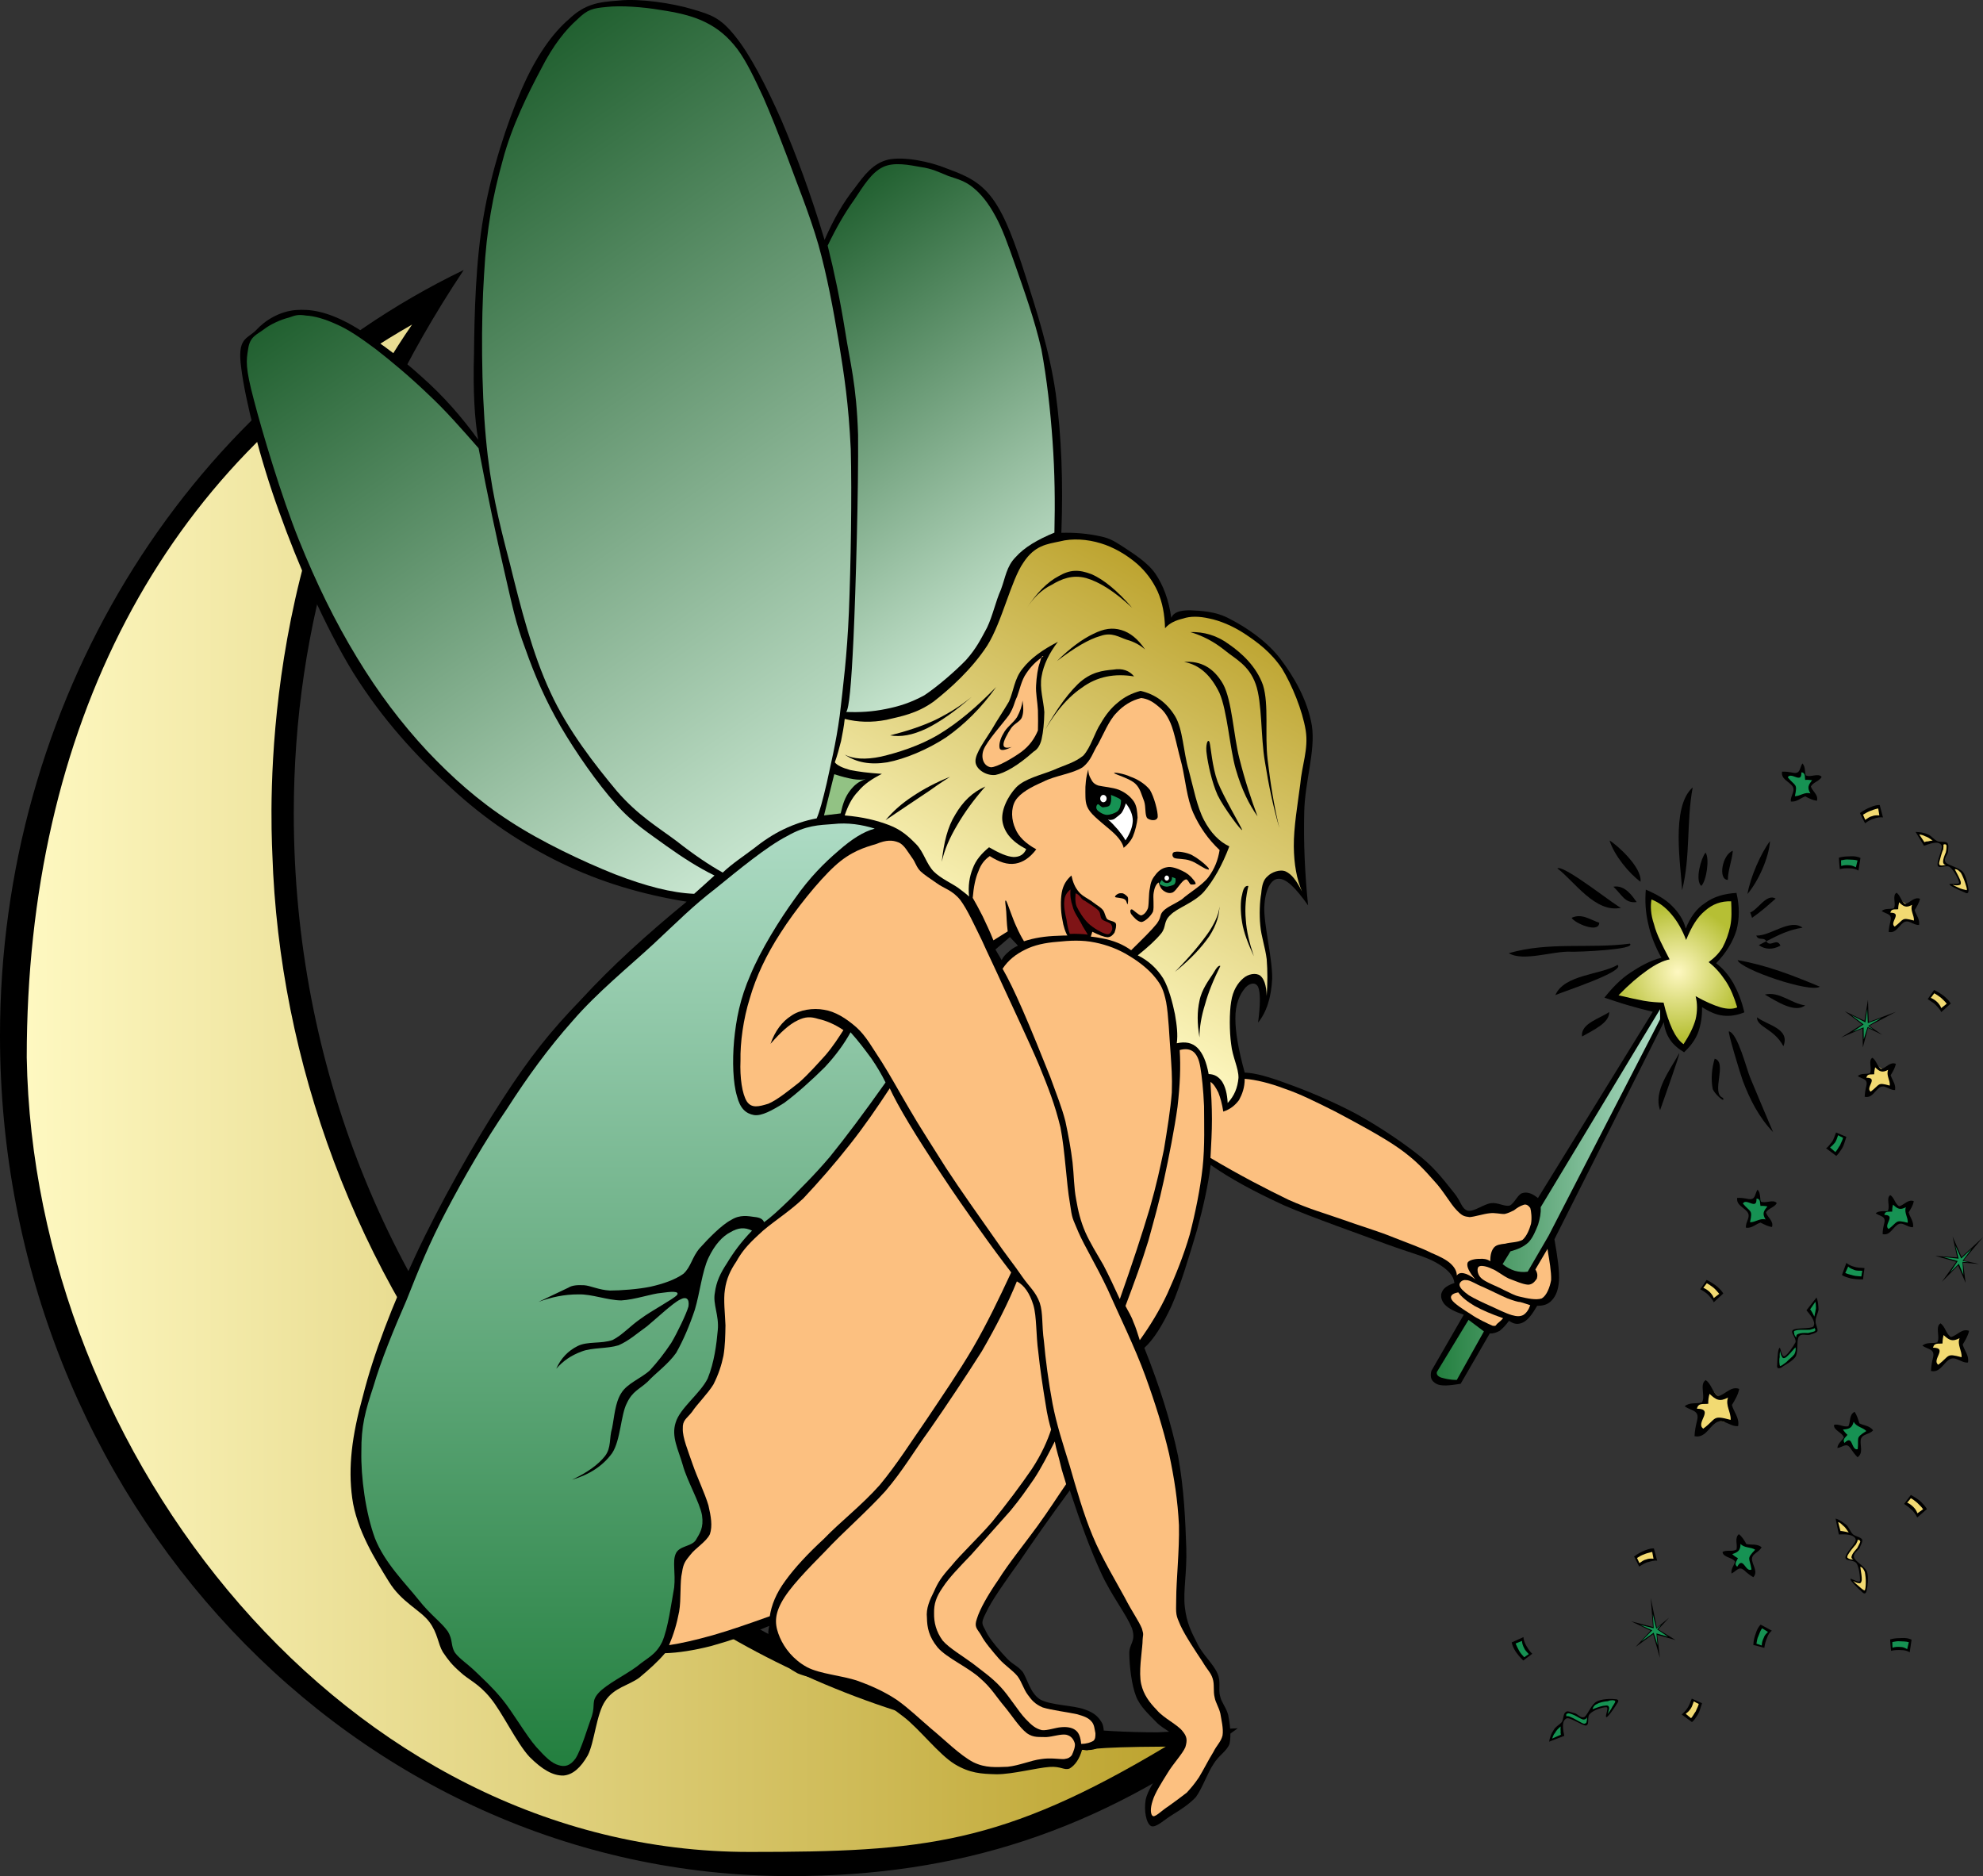 <?xml version="1.0" encoding="UTF-8" standalone="no"?>
<!-- Created with Inkscape (http://www.inkscape.org/) -->
<svg
   xmlns:svg="http://www.w3.org/2000/svg"
   xmlns="http://www.w3.org/2000/svg"
   version="1.0"
   width="389.772"
   height="368.747"
   viewBox="0 0 389.772 368.747"
   id="Layer_1"
   xml:space="preserve"><rect x="0" y="0" width="389.772" height="368.747" fill="#333333" stroke="none"/><defs
   id="defs316" />


<polygon
   points="381.456,261.25 381.348,263.663 379.296,264.563 380.592,265.823 380.304,269.17 383.328,266.723 386.208,266.975 385.417,264.059 386.064,262.079 383.508,263.015 381.456,261.25 "
   style="fill:#f2da72;fill-rule:evenodd"
   id="polygon5" />
<polygon
   points="339.624,305.135 341.46,304.775 341.892,302.579 343.116,303.947 345.816,304.343 344.16,305.891 344.736,309.382 342.288,307.943 340.704,308.555 341.28,306.359 339.624,305.135 "
   style="fill:#169253;fill-rule:evenodd"
   id="polygon7" />
<polygon
   points="361.836,280.619 363.78,280.403 364.752,278.531 365.364,280.258 367.704,281.231 365.688,282.347 365.22,285.515 363.42,283.787 361.476,284.147 362.736,282.059 361.836,280.619 "
   style="fill:#169253;fill-rule:evenodd"
   id="polygon9" />
<polygon
   points="335.484,272.195 335.268,275.651 332.496,276.191 334.656,277.775 333.684,281.591 337.249,279.179 340.92,279.791 339.876,275.867 341.136,273.239 338.04,274.823 335.484,272.195 "
   style="fill:#f2da72;fill-rule:evenodd"
   id="polygon11" />
<polygon
   points="370.692,239.183 370.656,242.135 373.14,240.371 375.48,240.731 374.616,238.031 375.3,236.591 373.176,237.311 371.628,235.907 371.376,237.743 369.972,238.247 370.692,239.183 "
   style="fill:#169253;fill-rule:evenodd"
   id="polygon13" />
<polygon
   points="344.88,236.015 341.964,236.195 343.908,238.571 343.728,240.911 346.356,239.831 347.833,240.407 346.968,238.355 348.228,236.699 346.356,236.591 345.78,235.223 344.88,236.015 "
   style="fill:#169253;fill-rule:evenodd"
   id="polygon15" />
<polygon
   points="367.92,208.763 367.92,210.922 365.868,211.607 367.236,212.291 366.948,215.207 369.612,213.371 372.24,213.767 371.448,210.995 371.952,209.447 370.188,210.311 367.92,208.763 "
   style="fill:#f2da72;fill-rule:evenodd"
   id="polygon17" />
<path
   d="M 91.152,53.063 C 35.64,79.847 0,138.708 0,203.542 C 0,294.767 69.516,368.746 155.304,368.746 C 188.64,368.746 215.82,359.782 243.287,339.694 L 243.287,339.694 L 243.216,339.694 L 243.216,339.694 C 237.995,339.946 232.776,340.198 227.52,340.486 C 133.74,340.486 57.744,259.594 57.744,159.875 C 57.744,123.227 68.22,87.479 91.152,53.063 L 91.152,53.063 z "
   style="fill-rule:evenodd"
   id="path19" />
<linearGradient
   x1="5.256"
   y1="213.893"
   x2="229.14"
   y2="213.893"
   id="XMLID_9_"
   gradientUnits="userSpaceOnUse">
	<stop
   style="stop-color:#fef8c1;stop-opacity:1"
   offset="0"
   id="stop22" />
	<stop
   style="stop-color:#bda430;stop-opacity:1"
   offset="1"
   id="stop24" />
</linearGradient>
<path
   d="M 81,63.792 C 32.076,91.619 5.256,142.991 5.256,207.827 C 6.588,286.271 68.256,364.067 147.384,363.995 C 181.548,363.995 196.955,362.556 229.14,343.295 C 213.66,343.367 213.732,344.016 213.732,344.016 C 113.868,334.043 56.196,249.192 53.532,167.904 C 53.208,160.055 50.832,107.279 81,63.792 L 81,63.792 z "
   style="fill:url(#XMLID_9_);fill-rule:evenodd"
   id="path26" />
<path
   d="M 230.22,121.427 C 229.752,117.971 228.672,115.091 227.123,112.786 C 225.432,110.375 222.588,108.719 220.68,107.423 C 218.736,106.162 217.836,105.694 215.892,105.335 C 213.84,104.902 211.464,104.65 208.62,104.723 L 208.62,104.723 C 208.98,94.751 208.656,85.751 207.505,77.291 C 206.28,68.759 203.616,60.73 201.601,54.322 C 199.549,47.879 197.677,42.622 195.157,39.131 C 192.565,35.567 189.577,34.414 186.193,33.154 C 182.701,31.715 177.697,30.742 174.673,31.354 C 171.649,32.038 169.957,34.306 167.941,37.042 C 165.817,39.705 163.909,42.945 162.073,47.157 L 162.073,47.157 C 159.337,37.977 156.457,30.345 153.577,23.577 C 150.553,16.773 147.493,10.834 144.541,7.161 C 141.589,3.453 139.825,2.913 136.045,1.798 C 132.085,0.61 125.713,-0.326 121.645,0.106 C 117.577,0.394 114.949,0.791 111.817,3.778 C 108.541,6.587 105.301,11.158 102.493,17.638 C 99.649,24.154 96.517,33.802 95.041,42.55 C 93.493,51.226 93.241,61.953 93.169,69.442 C 92.953,76.751 93.277,82.366 93.997,86.434 L 93.997,86.434 C 90.721,81.898 87.121,77.794 82.801,73.978 C 78.481,70.018 72.541,65.734 68.437,63.502 C 64.189,61.27 61.057,60.693 58.069,60.945 C 54.937,61.233 52.129,62.925 50.329,64.905 C 48.529,66.706 46.585,66.345 47.413,72.285 C 48.133,78.334 51.121,90.357 54.865,100.582 C 58.465,110.661 63.793,123.046 69.481,132.298 C 75.169,141.369 81.757,148.569 88.669,154.869 C 95.401,161.098 102.493,165.813 110.233,169.594 C 118.009,173.374 126.109,175.785 134.965,177.226 L 134.965,177.226 C 127.117,183.67 120.241,189.898 114.193,196.486 C 108.073,202.822 104.185,207.718 98.785,216.034 C 93.241,224.53 86.401,236.662 81.757,246.598 C 77.149,256.426 73.405,266.182 71.353,274.318 C 69.157,282.202 68.401,288.358 69.229,294.442 C 70.057,300.634 73.801,306.61 76.429,310.858 C 78.913,314.926 82.585,316.402 84.385,318.778 C 86.077,321.046 86.041,323.026 87.049,324.718 C 88.129,326.302 88.777,327.165 90.505,328.678 C 92.017,330.117 94.069,330.873 96.373,333.718 C 98.713,336.526 101.557,342.61 104.077,345.31 C 106.561,347.793 108.649,349.018 110.737,348.982 C 112.573,348.837 114.121,347.47 115.525,345.022 C 116.857,342.466 117.217,336.814 118.981,334.293 C 120.745,331.665 123.517,331.306 125.641,329.758 C 127.585,328.138 129.277,326.625 130.717,324.934 L 130.717,324.934 C 133.273,324.862 136.333,324.394 139.753,323.53 C 143.209,322.558 146.881,321.37 151.201,319.57 L 151.201,319.57 C 150.805,321.046 151.021,322.45 151.993,324.07 C 152.857,325.726 153.937,327.382 156.781,328.894 C 159.517,330.082 165.277,330.622 168.769,332.026 C 172.225,333.358 174.277,334.87 177.553,337.39 C 180.757,339.837 184.501,344.806 187.669,346.749 C 190.621,348.514 192.817,348.657 195.913,348.729 C 199.01,348.729 203.762,347.469 206.281,347.289 C 208.55,347.109 209.233,348.045 210.277,347.577 C 211.285,346.966 212.185,345.741 212.689,343.905 L 212.689,343.905 C 214.489,344.121 215.677,343.833 216.397,343.041 C 217.009,342.033 217.153,340.018 216.685,338.793 C 216.037,337.605 215.245,336.669 213.193,335.985 C 210.997,335.157 206.497,335.193 204.409,334.005 C 202.43,332.709 201.889,329.829 200.989,328.569 C 199.838,327.273 199.225,327.273 198.037,326.085 C 196.777,324.789 194.545,322.197 193.861,320.793 C 193.177,319.245 192.601,319.281 193.789,317.014 C 194.869,314.638 197.605,310.785 200.449,306.826 C 203.149,302.83 206.426,298.15 210.277,292.93 L 210.277,292.93 C 212.365,299.23 214.273,304.486 216.397,309.094 C 218.413,313.558 221.473,317.373 222.517,320.11 C 223.345,322.774 221.869,322.954 221.977,325.222 C 222.013,327.453 222.409,331.161 223.309,333.43 C 224.137,335.518 225.937,337.066 227.305,338.505 C 228.673,339.945 230.977,340.629 231.301,342.213 C 231.445,343.726 229.321,345.562 228.385,347.577 C 227.305,349.521 225.54,351.825 225.181,353.806 C 224.857,355.713 225.217,358.342 226.261,358.917 C 227.233,359.313 228.925,357.585 230.509,356.649 C 231.948,355.749 233.605,354.741 235.045,353.229 C 236.341,351.465 237.313,348.513 238.501,346.749 C 239.58,344.949 241.093,344.266 241.669,342.753 C 242.065,341.025 241.704,338.686 241.417,337.102 C 241.021,335.59 240.12,334.69 239.833,333.43 C 239.4,332.062 240.049,330.55 239.293,328.894 C 238.465,326.986 236.341,325.186 235.297,322.954 C 234.145,320.723 233.244,318.958 232.885,315.862 C 232.525,312.694 233.317,309.202 233.173,304.27 C 232.992,299.194 232.777,292.786 231.553,286.162 C 230.149,279.538 227.989,272.59 224.929,264.922 L 224.929,264.922 C 226.729,263.303 228.456,260.567 230.257,256.715 C 232.021,252.754 233.929,246.311 235.297,241.702 C 236.557,237.058 237.492,232.81 237.961,228.958 L 237.961,228.958 C 241.74,231.622 246.528,234.215 252.324,236.878 C 258.12,239.399 267.408,242.603 272.556,244.546 C 277.488,246.347 280.116,246.922 282.384,248.219 C 284.615,249.515 285.732,250.739 285.876,252.179 L 285.876,252.179 C 284.615,252.575 283.716,253.187 283.464,253.87 C 283.068,254.555 283.247,255.599 284.004,256.427 C 284.724,257.183 285.911,257.794 287.712,258.406 L 287.712,258.406 L 281.34,269.458 L 281.34,269.458 C 281.016,270.79 281.411,271.511 282.384,272.015 C 283.283,272.483 284.904,272.338 287.1,271.979 L 287.1,271.979 L 292.824,262.079 L 292.824,262.079 C 293.436,262.151 294.085,261.935 294.768,261.575 C 295.344,261.107 295.956,260.495 296.604,259.596 L 296.604,259.596 C 297.576,260.28 298.368,260.388 299.376,259.919 C 300.348,259.415 301.14,258.371 302.147,256.644 L 302.147,256.644 C 303.371,256.68 304.343,256.356 305.063,255.528 C 305.783,254.736 306.287,253.62 306.431,251.748 C 306.538,249.769 306.143,246.996 305.531,243.576 L 305.531,243.576 L 327.023,200.916 L 327.023,200.916 C 327.203,202.248 327.563,203.292 328.248,204.336 C 328.895,205.309 329.867,206.137 331.019,206.82 L 331.019,206.82 C 332.243,205.668 333.215,204.408 333.791,202.896 C 334.331,201.348 334.583,199.8 334.547,197.963 L 334.547,197.963 C 335.986,198.827 337.247,199.476 338.723,199.619 C 340.127,199.764 341.459,199.547 342.863,198.972 L 342.863,198.972 C 342.323,196.667 341.603,194.904 340.703,193.247 C 339.731,191.591 338.651,190.331 337.319,189.323 L 337.319,189.323 C 339.263,187.307 340.595,185.147 341.315,182.844 C 341.927,180.539 341.927,178.092 341.315,175.5 L 341.315,175.5 C 338.867,175.644 336.815,176.256 335.159,177.479 C 333.431,178.595 332.208,180.323 331.344,182.519 L 331.344,182.519 C 330.948,180.863 329.94,179.351 328.716,178.127 C 327.455,176.795 325.584,175.751 323.495,174.851 L 323.495,174.851 C 323.315,177.047 323.424,179.279 323.964,181.547 C 324.432,183.742 325.296,185.975 326.556,188.242 L 326.556,188.242 C 324.287,188.818 322.344,189.934 320.436,191.194 C 318.564,192.418 316.872,194.182 315.36,196.09 L 315.36,196.09 C 316.872,196.559 318.312,197.099 319.968,197.567 C 321.588,198.035 323.172,198.467 324.864,198.863 L 324.864,198.863 L 302.293,235.475 L 302.293,235.475 C 301.141,234.538 300.169,234.215 299.232,234.502 C 298.333,234.719 297.648,236.555 296.749,236.95 C 295.669,237.202 294.444,236.303 293.076,236.482 C 291.528,236.698 289.764,238.21 288.469,237.958 C 287.244,237.526 287.244,236.23 285.841,234.502 C 284.328,232.666 282.456,230.002 279.397,227.482 C 276.085,224.782 271.334,221.578 266.941,219.13 C 262.513,216.718 256.933,214.377 253.261,213.081 C 249.445,211.642 246.709,210.886 244.657,210.813 L 244.657,210.813 C 243.433,206.385 242.821,202.893 242.821,200.193 C 242.785,197.385 243.721,195.477 244.513,194.469 C 245.269,193.353 246.709,192.813 247.284,193.965 C 247.753,195.044 247.753,197.385 247.284,200.985 L 247.284,200.985 C 248.904,199.005 249.877,196.125 250.056,192.345 C 250.128,188.456 248.364,181.545 248.508,178.269 C 248.652,174.885 249.804,172.761 251.279,172.725 C 252.756,172.653 254.555,174.345 257.111,177.945 L 257.111,177.945 C 256.464,171.502 256.212,165.633 256.355,159.657 C 256.463,153.645 258.587,147.706 257.867,142.666 C 257.004,137.518 254.267,132.909 251.603,129.418 C 248.832,125.854 244.907,123.298 241.919,121.75 C 238.967,120.058 235.799,120.058 233.927,119.949 C 231.912,119.951 230.724,120.311 230.22,121.427 L 230.22,121.427 z M 200.088,185.867 L 198.504,184.176 L 195.659,186.623 L 196.884,188.711 L 196.884,188.711 C 197.172,188.064 197.604,187.632 198.18,187.127 C 198.756,186.586 199.26,186.263 200.088,185.867 L 200.088,185.867 z "
   style="fill-rule:evenodd"
   id="path28" />
<linearGradient
   x1="196.828"
   y1="191.11"
   x2="238.454"
   y2="119.01"
   id="XMLID_10_"
   gradientUnits="userSpaceOnUse">
	<stop
   style="stop-color:#fef8c1;stop-opacity:1"
   offset="0"
   id="stop31" />
	<stop
   style="stop-color:#bda430;stop-opacity:1"
   offset="1"
   id="stop33" />
</linearGradient>
<path
   d="M 228.996,123.479 C 228.925,120.743 228.492,118.439 227.557,116.279 C 226.585,114.155 225.217,112.319 223.453,110.771 C 221.437,109.043 218.882,107.531 216.325,106.775 C 213.733,105.983 210.781,105.767 208.298,106.416 C 205.777,106.955 203.402,107.172 201.17,110.556 C 198.722,114.048 196.993,122.184 194.042,126.9 C 191.054,131.472 186.806,135.324 183.53,137.88 C 180.182,140.292 177.086,140.796 174.242,141.48 C 171.326,142.056 168.59,141.948 166.034,141.3 L 166.034,141.3 C 165.89,142.776 165.602,144.18 165.314,145.655 C 164.954,147.023 164.594,148.464 164.09,149.832 L 164.09,149.832 C 164.522,150.407 165.53,150.911 167.114,151.344 C 168.698,151.668 170.642,151.92 173.342,152.1 L 173.342,152.1 C 171.434,153.072 169.886,154.079 168.698,155.52 C 167.402,156.852 166.646,158.436 166.034,160.272 L 166.034,160.272 C 169.562,160.56 172.334,161.244 174.782,162.18 C 177.122,163.079 178.526,164.34 180.11,165.96 C 181.55,167.436 182.09,169.812 183.53,171.287 C 184.898,172.655 187.094,173.628 188.318,174.491 C 189.434,175.319 190.154,175.895 190.478,176.22 L 190.478,176.22 C 190.262,174.132 190.55,172.296 191.198,170.712 C 191.81,169.02 192.926,167.76 194.402,166.535 L 194.402,166.535 C 196.419,167.687 197.93,168.371 199.226,168.443 C 200.414,168.443 201.242,167.975 201.71,166.895 L 201.71,166.895 C 198.829,165.383 197.462,163.619 197.065,161.603 C 196.633,159.407 198.073,156.527 199.729,154.763 C 201.457,152.999 204.697,152.315 207.073,151.343 C 209.342,150.335 211.249,149.903 212.941,148.499 C 214.418,146.879 215.173,143.963 216.325,142.234 C 217.334,140.47 218.413,139.138 219.71,138.094 C 221.006,136.978 222.445,136.258 224.174,135.79 L 224.174,135.79 C 227.054,136.437 229.358,138.13 230.942,140.722 C 232.526,143.278 232.598,147.886 233.642,151.342 C 234.578,154.834 235.262,158.542 236.665,161.206 C 237.962,163.653 239.617,165.418 241.634,166.353 L 241.634,166.353 C 240.23,170.061 238.573,172.977 236.665,175.245 C 234.722,177.441 231.373,178.449 230.077,179.817 C 228.638,181.113 229.285,182.086 228.277,183.418 C 227.197,184.749 225.649,186.153 223.633,187.773 L 223.633,187.773 C 225.757,188.817 227.377,190.329 228.637,192.309 C 229.753,194.252 230.473,197.061 230.941,199.329 C 231.301,201.417 231.553,203.325 231.301,205.054 L 231.301,205.054 C 232.956,204.694 234.324,204.909 235.405,205.99 C 236.413,207.034 237.134,208.69 237.565,211.102 L 237.565,211.102 C 238.753,211.138 239.545,211.642 240.229,212.614 C 240.841,213.622 241.201,214.883 241.309,216.79 L 241.309,216.79 C 242.641,215.351 243.253,213.803 243.433,211.858 C 243.469,209.914 242.245,207.754 241.993,205.234 C 241.634,202.714 241.634,199.005 241.993,196.882 C 242.317,194.65 243.325,193.174 244.334,192.31 C 245.27,191.446 246.854,191.122 247.718,191.77 C 248.438,192.382 248.906,193.57 248.978,195.73 L 248.978,195.73 C 249.158,193.138 249.158,190.87 248.978,188.53 C 248.69,186.19 247.898,184.03 247.718,181.906 C 247.502,179.746 247.61,177.154 247.898,175.642 C 248.042,173.95 248.33,172.906 249.158,172.222 C 249.879,171.466 251.57,170.782 252.722,171.285 C 253.873,171.825 254.846,173.05 255.926,175.245 L 255.926,175.245 C 254.882,172.798 254.342,169.882 254.306,166.353 C 254.27,162.645 255.062,158.073 255.566,154.185 C 255.89,150.405 257.222,147.237 256.646,143.565 C 255.998,139.605 253.946,134.637 252.002,131.433 C 249.806,128.157 247.178,126.249 244.693,124.593 C 242.245,122.973 239.689,121.965 237.71,121.569 C 235.693,121.101 233.93,121.101 232.562,121.569 C 231.084,121.931 229.896,122.435 228.996,123.479 L 228.996,123.479 z "
   style="fill:url(#XMLID_10_);fill-rule:evenodd"
   id="path35" />
<path
   d="M 203.148,147.743 C 203.833,147.347 204.408,146.628 204.732,145.296 C 205.056,143.819 205.236,142.092 205.272,139.968 C 205.128,137.772 204.3,135.252 204.732,132.947 C 205.128,130.607 206.244,128.34 207.936,126.143 L 207.936,126.143 C 204.84,127.763 202.572,129.383 200.988,131.435 C 199.368,133.415 199.26,135.755 198.324,137.879 C 197.173,139.858 196.093,141.37 194.94,143.387 C 193.752,145.331 191.664,148.067 191.736,149.651 C 191.736,151.128 193.788,152.531 195.66,152.315 C 197.496,151.955 200.088,150.479 203.148,147.743 L 203.148,147.743 z "
   style="fill-rule:evenodd"
   id="path37" />
<path
   d="M 204.012,143.567 C 204.048,142.343 204.048,141.119 204.012,139.607 C 203.94,138.059 203.544,136.187 203.652,134.675 C 203.724,133.127 204.012,131.147 204.372,130.282 C 204.66,129.274 204.768,128.843 205.093,128.986 L 205.093,128.986 C 203.689,129.923 202.609,131.003 201.709,132.37 C 200.772,133.702 200.448,135.503 199.908,136.942 C 199.297,138.167 199.368,138.85 198.324,140.543 C 197.064,142.271 194.004,145.618 193.32,147.383 C 192.708,149.111 193.464,150.622 194.76,150.803 C 195.948,150.839 199.26,148.895 200.808,147.742 C 202.392,146.555 203.364,145.115 204.012,143.567 L 204.012,143.567 z "
   style="fill:#fcc080;fill-rule:evenodd"
   id="path39" />
<path
   d="M 200.988,137.699 C 200.881,138.743 200.52,139.823 199.908,140.939 C 199.224,142.055 197.784,142.991 197.244,144.143 C 196.56,145.223 196.272,146.555 196.524,147.167 C 196.74,147.563 197.568,147.49 198.864,146.807 L 198.864,146.807 C 197.82,147.131 197.28,146.951 197.244,146.411 C 197.173,145.691 198.072,144.107 198.684,143.208 C 199.26,142.271 200.34,141.947 200.808,141.119 C 201.24,140.111 201.168,139.103 200.988,137.699 L 200.988,137.699 z "
   style="fill-rule:evenodd"
   id="path41" />
<path
   d="M 233.964,124.235 C 236.663,124.163 239.22,124.883 241.632,126.683 C 243.972,128.303 246.96,130.967 248.256,134.675 C 249.444,138.527 248.579,144.359 249.155,149.255 C 249.695,153.899 250.416,158.435 251.46,162.719 L 251.46,162.719 C 250.272,158.615 249.371,154.403 248.615,149.651 C 247.787,144.827 248.111,138.095 246.815,134.46 C 245.483,130.716 242.819,129.527 240.767,127.836 C 238.572,126.071 236.304,124.919 233.964,124.235 L 233.964,124.235 z "
   style="fill-rule:evenodd"
   id="path43" />
<path
   d="M 232.74,130.103 C 235.692,130.643 237.961,132.623 239.688,136.187 C 241.236,139.715 241.704,147.023 242.892,151.163 C 244.08,155.267 245.556,158.184 247.176,160.451 L 247.176,160.451 C 245.916,157.067 244.728,153.504 243.612,149.075 C 242.461,144.611 242.173,137.699 240.408,134.46 C 238.572,131.255 236.016,129.851 232.74,130.103 L 232.74,130.103 z "
   style="fill-rule:evenodd"
   id="path45" />
<path
   d="M 244.152,163.115 C 244.045,162.647 240.444,156.527 239.328,153.647 C 238.248,150.659 237.996,146.771 237.744,145.871 C 237.385,145.008 236.881,146.519 237.204,148.319 C 237.421,150.048 238.177,153.719 239.328,156.275 C 240.48,158.687 244.08,163.511 244.152,163.115 L 244.152,163.115 z "
   style="fill-rule:evenodd"
   id="path47" />
<path
   d="M 245.376,174.131 C 244.871,176.255 244.655,178.415 244.871,180.755 C 245.016,183.095 245.592,185.362 246.455,187.954 L 246.455,187.954 C 245.34,185.506 244.476,183.347 244.151,181.331 C 243.792,179.207 243.792,177.047 244.151,175.822 C 244.368,174.635 244.728,174.023 245.376,174.131 L 245.376,174.131 z "
   style="fill-rule:evenodd"
   id="path49" />
<path
   d="M 239.688,177.731 C 239.76,179.675 239.148,181.763 237.709,183.995 C 236.196,186.191 234.036,188.531 230.94,191.016 L 230.94,191.016 C 234.036,187.884 236.196,185.22 237.709,183.024 C 239.148,180.792 239.76,179.027 239.688,177.731 L 239.688,177.731 z "
   style="fill-rule:evenodd"
   id="path51" />
<path
   d="M 239.868,189.863 C 238.501,192.599 237.492,195.083 236.845,197.459 C 236.124,199.764 235.765,201.959 235.765,203.903 L 235.765,203.903 C 235.297,201.095 235.297,198.827 235.765,196.703 C 236.197,194.472 237.637,192.599 238.429,191.375 C 239.112,190.187 239.544,189.683 239.868,189.863 L 239.868,189.863 z "
   style="fill-rule:evenodd"
   id="path53" />
<path
   d="M 225.072,127.655 C 223.669,125.567 222.12,124.343 220.428,123.84 C 218.628,123.3 216.972,123.552 214.884,124.596 C 212.76,125.604 210.384,127.332 207.756,129.924 L 207.756,129.924 C 211.176,127.332 213.984,125.64 216.323,124.991 C 218.555,124.199 219.96,125.243 221.508,125.747 C 222.948,126.143 224.136,126.827 225.072,127.655 L 225.072,127.655 z "
   style="fill-rule:evenodd"
   id="path55" />
<path
   d="M 222.912,132.947 C 222.013,131.832 220.644,131.292 218.808,131.615 C 216.792,131.796 214.38,132.048 211.86,134.46 C 209.34,136.943 206.82,140.615 204.012,146.052 L 204.012,146.052 C 206.568,140.976 209.376,137.411 212.579,135.216 C 215.676,132.911 219.168,132.335 222.912,132.947 L 222.912,132.947 z "
   style="fill-rule:evenodd"
   id="path57" />
<path
   d="M 193.68,154.583 C 191.376,157.211 189.576,159.694 188.136,162.179 C 186.66,164.662 185.652,166.967 185.112,169.379 L 185.112,169.379 C 185.508,165.599 186.264,162.503 187.776,160.091 C 189.252,157.571 191.088,155.735 193.68,154.583 L 193.68,154.583 z "
   style="fill-rule:evenodd"
   id="path59" />
<path
   d="M 186.732,152.675 C 183.888,153.826 181.584,155.051 179.424,156.49 C 177.228,157.93 175.572,159.406 174.06,161.207 L 174.06,161.207 C 177.768,158.686 180.684,156.778 182.808,155.339 C 184.896,153.827 186.156,153.071 186.732,152.675 L 186.732,152.675 z "
   style="fill-rule:evenodd"
   id="path61" />
<path
   d="M 195.804,135.035 C 192.852,139.176 189.54,142.416 186.012,144.899 C 182.304,147.347 177.84,149.183 174.42,149.832 C 171,150.371 168.336,149.867 166.032,148.319 L 166.032,148.319 C 167.688,149.183 170.064,149.363 173.16,148.715 C 176.256,147.994 180.756,146.627 184.572,144.322 C 188.388,142.019 191.988,138.923 195.804,135.035 L 195.804,135.035 z "
   style="fill-rule:evenodd"
   id="path63" />
<path
   d="M 191.016,136.943 C 187.74,139.823 184.716,141.911 182.088,143.208 C 179.316,144.504 177.084,144.899 174.96,144.539 L 174.96,144.539 C 178.2,143.712 181.224,142.739 183.888,141.479 C 186.624,140.111 188.82,138.743 191.016,136.943 L 191.016,136.943 z "
   style="fill-rule:evenodd"
   id="path65" />
<path
   d="M 201.708,119.663 C 203.832,116.424 205.92,114.371 208.115,113.22 C 210.311,111.96 212.004,111.888 214.559,112.86 C 216.935,113.904 219.599,116.064 222.551,119.484 L 222.551,119.484 C 219.131,116.28 216.107,114.372 213.479,113.616 C 210.779,112.896 208.619,113.797 206.711,114.948 C 204.696,115.919 203.076,117.539 201.708,119.663 L 201.708,119.663 z "
   style="fill-rule:evenodd"
   id="path67" />
<linearGradient
   x1="122.54"
   y1="347.105"
   x2="122.54"
   y2="161.856"
   id="XMLID_11_"
   gradientUnits="userSpaceOnUse">
	<stop
   style="stop-color:#237f3f;stop-opacity:1"
   offset="0"
   id="stop70" />
	<stop
   style="stop-color:#addbc4;stop-opacity:1"
   offset="1"
   id="stop72" />
</linearGradient>
<path
   d="M 171.936,162.863 C 169.416,162.071 166.608,161.639 163.8,161.964 C 160.956,162.18 158.472,162.18 154.692,164.34 C 150.696,166.392 145.044,171.071 140.652,174.636 C 136.116,178.128 133.2,181.115 128.448,185.543 C 123.66,189.972 117.396,195.047 112.572,200.627 C 107.748,206.064 103.716,211.607 99.648,217.943 C 95.328,224.243 91.08,231.623 87.732,237.995 C 84.384,244.331 82.224,249.695 79.884,255.599 C 77.364,261.359 74.88,267.443 73.404,272.483 C 71.784,277.379 70.992,280.259 71.028,285.299 C 70.92,290.303 71.856,297.322 73.692,302.326 C 75.6,307.186 79.704,311.219 82.26,314.422 C 84.6,317.41 86.796,318.887 88.02,320.651 C 89.064,322.343 88.56,323.459 89.424,324.827 C 90.324,326.052 91.908,327.023 93.492,328.571 C 95.04,330.083 96.588,331.415 98.676,333.935 C 100.728,336.418 103.428,341.135 105.408,343.367 C 107.208,345.383 108.468,346.571 109.764,346.931 C 110.988,347.327 112.068,347.111 113.148,345.599 C 114.264,343.834 115.524,339.479 116.352,337.246 C 117.036,334.978 116.172,334.402 117.648,332.746 C 119.16,331.055 122.976,329.183 125.208,327.526 C 127.332,325.762 128.844,325.33 130.14,322.738 C 131.328,320.074 131.976,314.926 132.516,312.01 C 132.804,309.094 132.156,306.898 132.804,305.421 C 133.452,303.802 135.828,304.018 136.728,302.758 C 137.556,301.354 138.348,300.31 137.988,297.825 C 137.556,295.342 135,290.949 134.208,287.961 C 133.344,284.938 131.904,282.382 132.804,279.609 C 133.632,276.765 137.628,273.921 139.104,270.933 C 140.4,267.729 140.832,264.237 141.084,261.429 C 141.372,258.584 140.076,256.281 140.508,254.12 C 140.796,251.889 141.588,250.268 142.884,248.288 C 144.144,246.2 145.656,244.112 147.816,241.881 L 147.816,241.881 C 146.34,241.16 145.08,241.305 143.604,242.168 C 142.02,242.96 140.472,244.652 139.248,247.244 C 138.024,249.801 137.556,254.156 136.584,257.396 C 135.54,260.528 134.316,263.408 132.912,265.892 C 131.328,268.16 128.808,269.924 127.296,271.58 C 125.604,273.128 124.344,273.416 123.228,275.757 C 122.004,278.061 122.004,283.065 120.312,285.62 C 118.476,288.141 115.848,289.832 112.428,290.841 L 112.428,290.841 C 115.416,289.437 117.576,287.889 118.908,286.196 C 120.204,284.504 119.7,282.668 120.312,280.688 C 120.744,278.528 120.888,275.72 122.112,273.812 C 123.3,271.868 126,270.932 127.728,269.348 C 129.312,267.619 130.572,265.999 131.94,263.948 C 133.2,261.824 134.928,258.188 135.324,256.784 C 135.54,255.308 134.928,254.732 133.632,255.452 C 132.264,256.1 129.096,259.088 127.188,260.673 C 125.064,262.185 123.696,263.481 121.572,264.416 C 119.376,265.101 116.388,264.849 114.408,265.604 C 112.248,266.396 110.736,267.44 109.332,269.024 L 109.332,269.024 C 110.268,266.936 111.672,265.496 113.544,264.56 C 115.488,263.587 118.152,264.164 120.42,263.372 C 122.328,262.4 123.84,260.637 125.928,259.196 C 128.052,257.612 132.228,255.416 133.056,254.552 C 133.704,253.688 131.76,253.867 129.996,254.119 C 128.088,254.264 124.812,255.451 122.112,255.596 C 119.34,255.56 116.352,254.335 113.688,254.408 C 110.88,254.408 108.396,254.948 105.84,255.885 L 105.84,255.885 L 111.744,253.076 L 111.744,253.076 C 112.428,252.644 113.4,252.536 114.804,252.608 C 116.028,252.68 117.72,253.544 119.88,253.652 C 121.968,253.652 125.46,253.4 127.872,252.896 C 130.284,252.356 132.624,251.564 134.316,250.375 C 135.864,248.972 135.972,247.136 137.556,245.3 C 139.176,243.499 141.84,240.728 143.748,239.756 C 145.476,238.676 147.096,239.035 148.212,239.18 C 149.292,239.287 149.904,239.539 150.192,240.224 L 150.192,240.224 C 151.416,239.36 153,237.919 155.232,235.76 C 157.392,233.528 159.876,231.188 163.116,227.371 C 166.248,223.519 169.848,218.695 174.06,212.756 L 174.06,212.756 C 173.304,211.207 172.368,209.623 171.252,208.003 C 170.028,206.348 168.804,204.691 167.184,202.892 L 167.184,202.892 C 165.96,205.123 164.268,207.464 162.108,209.768 C 159.804,212.072 156.492,215.06 154.116,216.788 C 151.74,218.265 149.724,219.381 148.212,219.164 C 146.592,218.876 145.476,217.868 144.864,215.456 C 144.072,212.864 143.928,208.58 144.288,204.549 C 144.684,200.408 145.44,196.305 147.528,191.553 C 149.508,186.765 153.252,180.717 156.24,176.613 C 159.12,172.473 162.108,169.521 164.808,167.217 C 167.472,164.879 169.704,163.475 171.936,162.863 L 171.936,162.863 z "
   style="fill:url(#XMLID_11_);fill-rule:evenodd"
   id="path74" />
<path
   d="M 165.78,202.462 C 164.808,203.975 163.728,205.666 162.252,207.395 C 160.776,209.015 158.868,211.175 157.068,212.759 C 155.088,214.307 152.748,216.215 151.02,216.935 C 149.148,217.511 147.744,217.871 146.808,216.502 C 145.872,215.026 145.404,211.822 145.548,208.439 C 145.476,204.983 146.088,200.303 147.384,196.199 C 148.608,191.951 150.624,187.667 153.432,183.347 C 156.276,178.883 160.848,173.159 164.088,170.207 C 167.22,167.326 170.028,166.534 172.224,165.887 C 174.204,165.059 175.428,165.095 176.58,165.563 C 177.732,165.995 178.488,167.543 179.244,168.551 C 179.964,169.487 180.072,170.387 180.936,171.251 C 181.728,172.007 182.808,172.654 184.176,173.627 C 185.472,174.599 187.236,174.959 188.784,176.939 C 190.152,178.775 191.556,181.907 192.996,184.823 C 194.256,187.632 195.336,189.791 197.208,193.931 C 199.079,198.035 202.247,204.659 204.228,209.338 C 206.1,213.946 207.324,217.006 208.44,221.578 C 209.34,226.15 209.628,232.738 210.276,236.338 C 210.78,239.83 210.744,239.183 211.968,242.17 C 213.192,244.979 215.424,248.578 217.692,253.366 C 219.816,258.19 223.129,264.922 225.144,270.502 C 227.088,275.866 228.636,280.799 229.788,285.731 C 230.833,290.663 231.48,294.838 231.732,299.771 C 231.84,304.63 231.192,310.75 231.192,314.243 C 231.12,317.483 231.12,317.375 232.02,319.463 C 232.956,321.516 235.188,324.827 236.376,326.627 C 237.348,328.283 237.96,328.68 238.355,329.903 C 238.751,331.091 238.427,332.387 238.751,333.647 C 238.931,334.655 239.578,335.555 239.866,336.779 C 240.047,337.967 240.514,339.731 240.299,341.099 C 239.975,342.395 239.219,342.899 238.463,344.411 C 237.599,345.779 236.519,347.939 235.654,349.344 C 234.718,350.711 234.251,351.251 233.278,352.331 C 232.09,353.268 230.831,354.167 229.642,355.031 C 228.49,355.751 227.23,357.047 226.69,356.975 C 226.078,356.759 226.078,355.391 226.546,353.987 C 226.978,352.439 228.382,350.279 229.498,348.479 C 230.542,346.714 232.449,344.699 232.989,343.403 C 233.385,342.071 233.349,341.351 232.449,340.271 C 231.477,338.975 228.67,337.679 227.374,336.095 C 225.897,334.582 224.781,333.071 224.313,331.019 C 223.773,328.714 224.458,324.719 224.565,322.918 C 224.601,321.046 224.889,321.551 224.458,320.11 C 223.846,318.598 222.621,316.978 221.073,313.99 C 219.382,310.858 216.537,306.178 214.773,301.894 C 212.937,297.501 211.533,292.498 210.273,288.142 C 208.905,283.714 207.681,280.005 206.889,275.902 C 206.097,271.69 205.485,267.01 205.197,263.662 C 204.729,260.314 205.053,258.154 204.369,256.066 C 203.542,253.798 202.317,252.97 200.842,250.81 C 199.33,248.578 197.781,246.742 195.369,243.214 C 192.742,239.47 188.817,233.961 185.973,229.606 C 183.201,225.178 180.717,221.398 178.665,217.834 C 176.541,214.234 174.993,211.391 173.337,208.763 C 171.465,205.954 170.241,203.615 168.297,201.887 C 166.281,200.122 164.121,198.79 161.961,198.467 C 159.837,198.071 157.173,198.467 155.517,199.655 C 153.753,200.771 152.349,202.607 151.449,205.163 L 151.449,205.163 C 153.429,202.895 155.157,201.311 156.777,200.556 C 158.289,199.8 159.369,199.8 160.845,200.268 C 162.324,200.59 164.016,201.275 165.78,202.462 L 165.78,202.462 z "
   style="fill:#fcc080;fill-rule:evenodd"
   id="path76" />
<path
   d="M 197.064,190.403 C 198.18,188.711 199.656,187.559 201.492,186.659 C 203.257,185.76 205.417,185.291 207.828,185.111 C 210.24,184.859 212.724,184.715 215.28,185.255 C 217.585,185.724 219.888,186.587 221.904,187.848 C 223.848,188.999 225.864,190.583 227.124,192.203 C 228.24,193.607 228.709,194.543 229.213,196.955 C 229.681,199.476 229.824,203.687 230.076,206.819 C 230.257,209.699 230.436,211.499 230.328,214.739 C 230.076,218.015 229.429,221.975 228.78,225.935 C 227.988,229.679 227.377,232.63 225.972,237.563 C 224.495,242.495 222.588,248.327 220.104,255.347 L 220.104,255.347 C 219.06,253.078 217.98,250.739 216.864,248.615 C 215.604,246.455 214.236,244.223 213.337,242.207 C 212.4,240.047 211.897,237.959 211.536,235.8 C 211.068,233.423 211.104,230.976 210.816,228.455 C 210.492,225.791 210.024,223.235 209.412,220.392 C 208.692,217.583 207.757,215.352 206.461,211.751 C 204.948,207.936 202.572,202.067 200.988,198.468 C 199.404,194.831 198.144,192.275 197.064,190.403 L 197.064,190.403 z "
   style="fill:#fcc080;fill-rule:evenodd"
   id="path78" />
<path
   d="M 231.876,206.387 C 233.064,206.063 234,206.206 234.684,206.819 C 235.188,207.323 235.656,208.043 235.944,209.807 C 236.232,211.571 236.52,214.055 236.664,217.403 C 236.664,220.607 236.845,225.287 236.377,229.499 C 235.908,233.711 234.937,238.463 233.856,242.64 C 232.668,246.744 231.085,250.631 229.501,254.16 C 227.881,257.652 226.009,260.64 224.028,263.412 L 224.028,263.412 C 223.596,262.08 223.272,260.929 222.768,259.812 C 222.336,258.587 221.724,257.688 221.22,256.68 L 221.22,256.68 C 222.911,252.18 224.46,248.003 225.72,243.864 C 226.871,239.652 227.844,236.268 228.78,231.912 C 229.753,227.448 230.868,221.796 231.444,217.584 C 231.948,213.227 232.092,209.626 231.876,206.387 L 231.876,206.387 z "
   style="fill:#fcc080;fill-rule:evenodd"
   id="path80" />
<path
   d="M 244.656,212.039 C 246.888,212.22 249.552,212.867 252.505,213.983 C 255.492,214.991 258.589,216.539 262.477,218.483 C 266.185,220.462 271.837,223.451 275.113,225.791 C 278.245,228.023 279.973,229.932 281.845,232.056 C 283.717,234.035 285.085,236.627 286.345,237.888 C 287.425,239.003 287.749,239.076 288.865,239.22 C 289.873,239.148 291.637,238.572 292.789,238.463 C 293.869,238.319 294.949,238.644 295.741,238.608 C 296.389,238.463 297.002,238.176 297.577,237.888 C 298.153,237.419 298.802,237.024 299.378,236.844 C 299.918,236.592 300.386,236.879 300.781,237.419 C 300.962,237.959 301.141,239.472 300.926,240.552 C 300.638,241.56 300.134,242.928 299.27,243.684 C 298.298,244.224 296.894,244.152 295.886,244.44 C 294.913,244.547 294.121,244.656 293.654,245.196 C 293.187,245.736 292.898,246.636 292.934,247.896 L 292.934,247.896 C 292.322,247.463 291.53,247.356 290.846,247.428 C 290.09,247.392 288.506,247.644 288.434,248.327 C 288.289,248.975 288.758,250.019 289.982,251.459 L 289.982,251.459 C 289.118,250.775 288.326,250.379 287.751,250.271 C 287.103,250.126 286.635,250.271 286.347,250.703 L 286.347,250.703 C 286.347,249.839 285.879,249.047 285.087,248.327 C 284.295,247.607 283.034,246.959 281.307,246.239 C 279.399,245.267 276.914,244.403 273.998,243.251 C 271.047,242.027 267.122,240.875 263.738,239.651 C 260.175,238.391 257.51,237.707 253.226,235.799 C 248.87,233.675 243.866,231.118 237.926,227.59 L 237.926,227.59 C 238.07,224.927 238.214,222.479 238.214,219.958 C 238.214,217.402 238.069,215.062 237.926,212.65 L 237.926,212.65 C 238.537,213.01 239.006,213.802 239.474,214.738 C 239.87,215.746 240.194,216.898 240.446,218.482 L 240.446,218.482 C 241.85,218.014 242.75,217.258 243.542,216.214 C 244.152,215.063 244.656,213.803 244.656,212.039 L 244.656,212.039 z "
   style="fill:#fcc080;fill-rule:evenodd"
   id="path82" />
<path
   d="M 304.164,245.483 L 301.788,249.515 L 301.788,249.515 C 302.257,250.271 302.221,250.739 302.076,251.315 C 301.753,251.747 301.32,252.467 300.385,252.503 C 299.377,252.468 297.793,251.747 296.605,251.315 C 295.309,250.703 294.229,249.731 293.221,249.371 C 292.141,248.831 291.025,248.687 290.7,248.939 C 290.268,249.119 290.304,250.415 291.096,251.17 C 291.888,251.998 294.228,252.79 295.596,253.546 C 296.82,254.086 297.575,254.626 298.836,254.878 C 300.06,255.166 301.932,255.599 303.048,255.202 C 304.02,254.626 304.632,253.006 304.884,251.602 C 304.955,250.054 304.488,247.39 304.308,246.382 C 304.128,245.303 304.128,245.051 304.164,245.483 L 304.164,245.483 z "
   style="fill:#fcc080;fill-rule:evenodd"
   id="path84" />
<path
   d="M 300.78,256.535 C 300.456,257.472 299.988,258.119 299.377,258.479 C 298.765,258.767 298.152,258.767 297.145,258.479 C 295.921,258.119 294.373,257.327 292.933,256.679 C 291.456,256.031 289.729,255.202 288.721,254.59 C 287.605,253.799 286.992,253.151 286.885,252.647 C 286.74,252.179 287.353,251.459 288.181,251.603 C 288.937,251.567 290.053,252.395 291.529,252.971 C 292.825,253.546 295.021,254.662 296.317,255.202 C 297.469,255.635 298.405,255.922 298.838,255.922 L 298.838,255.922 C 299.484,256.103 300.132,256.319 300.78,256.535 L 300.78,256.535 z "
   style="fill:#fcc080;fill-rule:evenodd"
   id="path86" />
<path
   d="M 295.452,259.09 C 295.02,259.595 294.696,259.811 294.337,260.135 C 293.977,260.422 294.156,260.71 293.364,260.567 C 292.465,260.171 290.412,259.235 289.152,258.335 C 287.713,257.436 285.804,256.211 285.372,255.491 C 284.904,254.771 285.372,254.231 286.633,254.015 L 286.633,254.015 C 287.244,254.878 288.361,255.815 289.837,256.679 C 291.348,257.506 293.076,258.263 295.452,259.09 L 295.452,259.09 z "
   style="fill:#fcc080;fill-rule:evenodd"
   id="path88" />
<path
   d="M 174.888,213.911 C 172.404,217.691 169.92,221.327 167.04,224.963 C 164.124,228.671 160.884,232.379 157.896,235.547 C 154.764,238.499 151.308,240.516 149.076,242.711 C 146.844,244.764 145.764,246.096 144.72,247.968 C 143.568,249.659 142.776,251.352 142.488,253.476 C 142.164,255.455 142.524,258.3 142.596,260.496 C 142.56,262.584 142.524,264.528 142.2,266.473 C 141.804,268.38 141.192,270.217 140.22,272.124 C 139.068,273.996 137.016,275.977 136.008,277.524 C 134.964,278.856 134.136,279.108 134.208,280.8 C 134.136,282.528 135.252,285.192 136.152,287.82 C 137.016,290.34 138.564,293.544 139.248,295.883 C 139.752,298.079 140.076,299.915 139.536,301.535 C 138.852,303.012 136.656,304.307 135.72,305.567 C 134.82,306.683 134.316,307.187 134.064,309.023 C 133.596,310.895 133.92,314.315 133.488,316.763 C 133.02,319.21 132.408,321.227 131.508,323.351 L 131.508,323.351 C 133.92,322.991 136.728,322.343 140.076,321.407 C 143.352,320.471 147.096,319.175 151.308,317.663 L 151.308,317.663 C 151.632,315.503 152.532,313.163 154.404,310.643 C 156.204,308.159 158.724,305.422 161.964,302.435 C 165.06,299.195 169.416,295.847 172.944,291.851 C 176.292,287.819 179.1,283.355 182.196,278.891 C 185.22,274.355 188.352,269.819 191.196,264.995 C 194.004,260.171 196.381,255.203 198.757,250.091 L 198.757,250.091 C 196.849,247.608 194.833,244.907 192.565,241.703 C 190.189,238.391 187.489,234.539 185.149,230.975 C 182.809,227.447 180.325,223.595 178.669,220.823 C 176.94,217.943 175.68,215.639 174.888,213.911 L 174.888,213.911 z "
   style="fill:#fcc080;fill-rule:evenodd"
   id="path90" />
<path
   d="M 199.872,251.855 C 201.312,252.611 202.393,254.159 203.112,256.499 C 203.797,258.804 203.616,262.439 204.085,265.751 C 204.408,268.955 205.057,273.167 205.488,275.76 C 205.848,278.28 206.316,279.972 206.604,280.98 L 206.604,280.98 C 205.92,283.068 204.804,285.696 202.824,288.72 C 200.772,291.743 197.64,295.919 194.976,299.159 C 192.168,302.399 188.892,305.423 186.948,307.835 C 185.004,309.995 184.356,311.039 183.6,312.768 C 182.772,314.423 181.98,316.116 182.196,317.988 C 182.232,319.86 182.556,321.66 184.284,323.784 C 186.048,325.872 190.476,327.78 192.708,329.904 C 194.868,331.776 195.768,333.432 197.352,335.304 C 198.828,337.068 200.376,339.552 201.852,340.667 C 203.184,341.604 204.3,341.352 205.632,341.423 C 206.928,341.352 208.512,340.776 209.556,340.955 C 210.528,341.171 210.995,341.819 211.247,342.611 C 211.428,343.259 210.96,344.375 210.672,344.987 C 210.348,345.383 210.024,345.635 209.159,345.743 C 208.079,345.779 206.531,345.455 204.659,345.743 C 202.607,345.995 200.411,347.003 198.071,347.255 C 195.84,347.327 193.715,347.543 191.303,346.356 C 188.675,344.988 185.543,341.82 183.023,339.768 C 180.503,337.608 178.631,335.772 176.291,334.116 C 173.915,332.532 171.395,331.38 168.587,330.372 C 165.455,329.292 161.207,329.04 158.615,327.672 C 155.915,326.196 154.187,323.929 153.287,321.84 C 152.387,319.716 152.063,317.809 153.575,315 C 155.087,312.12 158.759,308.412 162.251,304.849 C 165.671,301.176 170.531,296.964 174.059,293.04 C 177.443,289.08 179.567,285.372 182.771,280.944 C 186.011,276.3 189.935,270.396 192.995,265.572 C 195.804,260.71 198.144,256.139 199.872,251.855 L 199.872,251.855 z "
   style="fill:#fcc080;fill-rule:evenodd"
   id="path92" />
<path
   d="M 207.324,283.319 C 207.612,284.975 208.116,286.343 208.44,287.819 C 208.728,289.187 209.232,290.483 209.556,291.707 L 209.556,291.707 C 207.936,294.047 206.208,296.783 203.94,299.915 C 201.672,303.047 198.18,307.367 196.236,310.499 C 194.148,313.523 192.6,316.26 192.024,318.131 C 191.412,319.86 192.06,320.075 192.852,321.407 C 193.464,322.667 195.192,324.683 196.38,326.052 C 197.568,327.383 199.008,328.247 200.016,329.472 C 200.88,330.66 201.168,331.955 201.995,333.072 C 202.752,334.116 203.363,334.908 204.947,335.593 C 206.639,336.132 209.951,336.529 211.679,336.924 C 213.118,337.32 213.91,337.645 214.487,338.292 C 215.135,338.94 215.135,339.912 215.315,340.668 C 215.315,341.316 215.315,341.82 214.883,342.181 C 214.379,342.469 213.587,342.756 212.507,342.756 L 212.507,342.756 C 212.399,341.46 212.074,340.561 211.391,340.057 C 210.707,339.517 209.591,339.372 208.583,339.481 C 207.467,339.553 205.883,340.165 204.803,340.057 C 203.578,339.769 202.823,339.157 201.563,337.825 C 200.123,336.313 198.395,333.397 196.667,331.561 C 194.938,329.689 193.066,328.429 191.194,326.953 C 189.214,325.477 186.55,323.93 185.29,322.453 C 183.994,320.689 183.562,318.853 183.598,317.089 C 183.562,315.253 183.994,313.885 185.29,312.014 C 186.55,310.07 188.566,308.018 190.906,305.57 C 193.138,303.049 196.449,299.341 198.61,296.93 C 200.662,294.446 201.742,292.826 203.255,290.665 C 204.768,288.359 205.992,285.911 207.324,283.319 L 207.324,283.319 z "
   style="fill:#fcc080;fill-rule:evenodd"
   id="path94" />
<path
   d="M 224.316,137.195 C 225.54,137.34 226.476,137.843 227.52,138.708 C 228.456,139.464 229.212,140.147 230.076,142.128 C 230.868,143.964 231.48,147.348 232.308,150.336 C 232.992,153.287 233.28,156.888 234.539,159.768 C 235.764,162.504 237.491,164.988 239.724,167.076 L 239.724,167.076 C 239.4,169.056 238.752,170.748 237.492,172.44 C 236.232,174.06 233.677,175.501 232.308,176.76 C 230.76,177.768 229.5,178.199 228.672,179.028 C 227.844,179.857 228.384,180.144 227.376,181.549 C 226.332,182.845 224.604,184.536 222.336,186.769 L 222.336,186.769 C 220.716,185.617 218.88,184.825 216.432,184.393 C 213.984,183.889 210.528,183.781 208.008,183.925 C 205.416,183.996 203.22,184.357 201.276,185.004 L 201.276,185.004 C 200.808,184.248 200.34,183.385 199.728,182.017 C 199.044,180.577 198.072,177.589 197.784,177.085 C 197.388,176.616 197.713,178.093 197.784,179.173 C 197.856,180.217 197.856,181.368 198.072,183.061 L 198.072,183.061 L 195.264,184.825 L 195.264,184.825 C 194.544,182.953 193.788,181.513 193.14,180.073 C 192.42,178.634 191.772,177.481 191.196,176.473 L 191.196,176.473 C 191.376,174.349 191.7,172.657 192.312,171.253 C 192.816,169.813 193.608,168.912 194.544,168.265 L 194.544,168.265 C 196.417,169.453 198.001,169.993 199.585,169.741 C 201.097,169.489 202.465,168.553 203.689,166.933 L 203.689,166.933 C 201.601,165.781 200.233,164.485 199.585,162.901 C 198.793,161.21 198.648,158.905 199.585,157.357 C 200.521,155.845 202.717,154.657 205.057,153.649 C 207.288,152.461 210.889,152.065 212.797,150.805 C 214.525,149.437 214.776,147.889 215.893,146.16 C 216.865,144.36 217.981,141.624 219.385,140.184 C 220.752,138.671 222.444,137.627 224.316,137.195 L 224.316,137.195 z "
   style="fill:#fcc080;fill-rule:evenodd"
   id="path96" />
<path
   d="M 220.86,166.643 C 221.545,166.103 222.192,165.419 222.66,164.447 C 223.129,163.332 223.488,161.891 223.597,160.703 C 223.525,159.515 223.452,158.399 222.841,157.5 C 222.12,156.491 221.149,155.735 219.925,155.231 C 218.737,154.763 216.793,154.619 215.893,154.403 C 214.956,154.079 214.705,153.611 214.453,153.143 C 214.094,152.531 213.913,152.027 213.913,151.235 L 213.913,151.235 C 213.445,152.747 213.302,154.367 213.338,155.699 C 213.373,156.96 213.23,158.183 214.274,159.515 C 215.246,160.811 217.946,162.755 219.17,163.979 C 220.32,165.131 220.752,166.067 220.86,166.643 L 220.86,166.643 z "
   style="fill-rule:evenodd"
   id="path98" />
<path
   d="M 221.292,157.895 C 221.075,158.615 220.787,159.299 220.428,159.803 C 219.995,160.271 219.384,160.667 218.988,160.991 C 218.52,161.172 218.16,161.243 217.764,161.063 L 217.764,161.063 C 218.52,161.675 219.132,162.395 219.743,163.079 C 220.283,163.764 220.823,164.411 221.22,165.168 L 221.22,165.168 C 222.156,163.764 222.588,162.539 222.659,161.352 C 222.66,160.127 222.156,158.975 221.292,157.895 L 221.292,157.895 z "
   style="fill:white;fill-rule:evenodd"
   id="path100" />
<path
   d="M 220.356,157.319 C 220.284,157.212 220.212,157.067 219.852,156.887 C 219.456,156.707 219.06,156.491 218.376,156.239 L 218.376,156.239 C 218.447,157.212 218.411,157.787 218.123,158.256 C 217.871,158.652 217.044,158.615 216.756,158.688 C 216.323,158.58 215.964,158.004 215.819,158.076 C 215.567,158.076 215.315,158.761 215.639,159.156 C 215.855,159.48 216.755,160.093 217.511,160.164 C 218.195,160.164 219.095,159.877 219.671,159.444 C 220.14,158.975 220.32,158.219 220.356,157.319 L 220.356,157.319 z "
   style="fill:#169253;fill-rule:evenodd"
   id="path102" />
<path
   d="M 217.512,156.959 C 217.512,157.355 217.224,157.679 216.864,157.679 C 216.54,157.679 216.253,157.355 216.253,156.959 C 216.253,156.563 216.54,156.238 216.864,156.238 C 217.224,156.239 217.512,156.563 217.512,156.959 L 217.512,156.959 z "
   style="fill:white;fill-rule:evenodd"
   id="path104" />
<path
   d="M 234.576,172.907 C 234.001,172.151 233.28,171.575 232.417,171.179 C 231.48,170.711 230.185,170.242 229.356,170.459 C 228.384,170.603 227.556,171.286 227.016,172.078 C 226.44,172.763 226.152,173.482 226.008,174.635 C 225.756,175.679 225.863,177.515 225.648,178.487 C 225.288,179.387 224.784,179.819 224.28,179.927 C 223.704,179.819 222.732,178.775 222.48,178.739 C 222.12,178.668 222.048,179.279 222.408,179.747 C 222.768,180.18 223.56,181.187 224.388,181.224 C 225.072,181.116 226.188,180.072 226.619,179.208 C 226.907,178.271 226.584,176.327 226.764,175.464 C 226.908,174.491 227.232,173.772 227.736,173.447 L 227.736,173.447 C 227.952,174.239 228.24,174.743 228.744,175.103 C 229.177,175.391 229.824,175.715 230.545,175.391 C 231.229,175.031 232.309,173.051 232.956,172.907 C 233.425,172.548 233.748,173.735 234.072,173.844 C 234.36,173.88 234.9,173.844 235.009,173.736 C 235.044,173.591 234.9,173.267 234.576,172.907 L 234.576,172.907 z "
   style="fill-rule:evenodd"
   id="path106" />
<path
   d="M 231.048,172.655 C 230.652,172.475 230.327,172.332 229.932,172.367 C 229.464,172.296 229.068,172.439 228.744,172.655 C 228.385,172.871 228.097,173.231 227.881,173.735 L 227.881,173.735 C 228.421,174.059 228.78,174.239 229.357,174.275 C 229.825,174.203 230.401,174.059 230.797,173.843 C 231.084,173.519 231.12,173.123 231.048,172.655 L 231.048,172.655 z "
   style="fill:#169253;fill-rule:evenodd"
   id="path108" />
<path
   d="M 230.364,172.583 C 230.364,173.122 229.932,173.555 229.356,173.555 C 228.78,173.555 228.312,173.122 228.312,172.583 C 228.312,172.078 228.78,171.646 229.356,171.646 C 229.932,171.646 230.364,172.079 230.364,172.583 L 230.364,172.583 z "
   style="fill-rule:evenodd"
   id="path110" />
<path
   d="M 229.788,172.583 C 229.788,172.87 229.572,173.087 229.32,173.087 C 229.104,173.087 228.888,172.87 228.888,172.583 C 228.888,172.331 229.104,172.078 229.32,172.078 C 229.572,172.079 229.788,172.332 229.788,172.583 L 229.788,172.583 z "
   style="fill:white;fill-rule:evenodd"
   id="path112" />
<path
   d="M 218.988,151.955 C 219.169,152.208 222.085,153 223.164,154.044 C 224.137,154.943 224.389,156.275 224.893,157.5 C 225.253,158.579 225.001,160.235 225.505,160.812 C 226.009,161.244 227.341,161.496 227.557,160.596 C 227.629,159.552 226.837,156.564 226.009,155.232 C 225.001,153.972 223.417,153.072 222.229,152.676 C 220.896,152.027 218.844,151.739 218.988,151.955 L 218.988,151.955 z "
   style="fill-rule:evenodd"
   id="path114" />
<path
   d="M 237.24,170.279 C 236.629,169.632 235.333,168.623 234.324,168.084 C 233.244,167.508 231.48,167.292 230.976,167.436 C 230.364,167.436 230.256,168.3 230.796,168.624 C 231.336,168.877 232.848,168.732 233.964,169.164 C 234.972,169.488 235.836,170.173 236.556,170.532 C 237.024,170.856 237.492,170.892 237.564,170.928 C 237.636,170.783 237.708,170.747 237.24,170.279 L 237.24,170.279 z "
   style="fill-rule:evenodd"
   id="path116" />
<path
   d="M 210.6,172.079 C 210.852,173.304 211.284,174.42 212.039,175.283 C 212.76,176.183 213.983,176.651 214.884,177.371 C 215.676,177.983 216.323,178.271 216.827,178.92 C 217.187,179.424 217.223,180.144 217.619,180.648 C 218.052,181.008 218.987,181.008 219.311,181.476 C 219.491,181.944 219.275,182.736 219.059,183.312 C 218.735,183.744 218.411,184.176 217.691,184.212 C 216.899,184.14 216,183.779 214.703,183.132 L 214.703,183.132 L 214.271,184.499 L 209.987,184.212 L 209.987,184.212 C 209.411,183.275 209.015,182.088 208.799,180.648 C 208.475,179.1 208.439,176.904 208.691,175.464 C 208.944,173.987 209.628,172.907 210.6,172.079 L 210.6,172.079 z "
   style="fill-rule:evenodd"
   id="path118" />
<path
   d="M 213.336,177.119 C 214.092,177.623 215.531,178.487 215.964,179.027 C 216.396,179.567 216.18,180.215 216.575,180.647 C 216.971,181.079 217.943,181.223 218.304,181.584 C 218.628,181.943 218.7,182.52 218.556,182.844 C 218.376,183.203 218.123,183.816 217.368,183.564 C 216.576,183.348 214.885,182.412 213.912,181.476 C 212.94,180.539 212.04,179.064 211.608,178.128 C 211.212,177.191 211.428,175.571 211.428,175.571 C 212.508,176.003 212.256,176.651 213.336,177.119 L 213.336,177.119 z "
   style="fill:#7f1416;fill-rule:evenodd"
   id="path120" />
<path
   d="M 210.42,174.815 C 210.312,175.967 210.455,177.047 210.852,178.199 C 211.104,179.315 211.968,180.431 212.472,181.403 C 212.904,182.303 213.444,183.023 213.804,183.708 L 213.804,183.708 C 213.264,183.6 212.652,183.6 212.112,183.563 C 211.465,183.527 210.852,183.527 210.276,183.563 L 210.276,183.563 C 209.988,182.771 209.772,181.835 209.629,180.755 C 209.341,179.603 209.053,177.983 209.196,177.011 C 209.268,176.003 209.772,175.319 210.42,174.815 L 210.42,174.815 z "
   style="fill:#7f1416;fill-rule:evenodd"
   id="path122" />
<path
   d="M 221.652,176.292 C 221.364,175.932 220.753,175.464 220.356,175.571 C 219.816,175.464 219.096,176.075 219.168,176.292 C 219.239,176.472 220.607,176.436 221.039,176.76 C 221.508,177.012 221.435,177.659 221.651,177.732 C 221.688,177.551 221.833,176.651 221.652,176.292 L 221.652,176.292 z "
   style="fill-rule:evenodd"
   id="path124" />
<linearGradient
   x1="202.652"
   y1="121.989"
   x2="151.142"
   y2="48.425"
   id="XMLID_12_"
   gradientUnits="userSpaceOnUse">
	<stop
   style="stop-color:#c7e5cf;stop-opacity:1"
   offset="0"
   id="stop127" />
	<stop
   style="stop-color:#216030;stop-opacity:1"
   offset="1"
   id="stop129" />
</linearGradient>
<path
   d="M 162.684,48.275 C 163.98,53.423 165.132,58.931 166.14,65.195 C 167.076,71.279 168.336,75.383 168.66,85.427 C 168.768,95.578 168.192,116.207 167.76,125.494 C 167.328,134.602 166.896,139.318 166.32,139.931 L 166.32,139.931 C 168.984,140.038 171.432,139.895 174.096,139.355 C 176.652,138.851 178.992,138.131 181.692,136.655 C 184.284,134.927 187.704,131.975 189.864,129.743 C 191.916,127.439 192.78,125.639 194.004,123.371 C 195.156,120.96 195.696,118.187 196.74,115.884 C 197.64,113.472 197.82,111.348 199.62,109.512 C 201.349,107.568 203.94,106.056 207.253,104.688 L 207.253,104.688 C 207.397,98.712 207.324,92.844 206.893,86.796 C 206.461,80.64 205.777,74.556 204.697,68.688 C 203.365,62.784 201.17,56.772 199.621,52.308 C 198.073,47.915 197.029,44.964 195.661,42.48 C 194.257,39.888 192.853,38.16 191.306,36.9 C 189.722,35.568 188.138,35.172 186.41,34.596 C 184.574,33.84 183.134,33.119 180.974,32.831 C 178.742,32.435 175.754,31.787 173.558,32.831 C 171.29,33.911 169.742,36.504 167.942,39.203 C 166.068,41.831 164.412,44.675 162.684,48.275 L 162.684,48.275 z "
   style="fill:url(#XMLID_12_);fill-rule:evenodd"
   id="path131" />
<path
   d="M 170.136,153.143 C 169.524,153.287 168.732,153.287 167.76,153.143 C 166.68,152.963 165.42,152.639 163.98,152.171 L 163.98,152.171 L 161.964,160.271 L 165.24,159.875 L 165.24,159.875 C 165.672,157.931 166.14,156.635 167.04,155.446 C 167.904,154.295 168.804,153.575 170.136,153.143 L 170.136,153.143 z "
   style="fill:#92c284;fill-rule:evenodd"
   id="path133" />
<linearGradient
   x1="178.678"
   y1="148.137"
   x2="89.312"
   y2="20.51"
   id="XMLID_13_"
   gradientUnits="userSpaceOnUse">
	<stop
   style="stop-color:#c7e5cf;stop-opacity:1"
   offset="0"
   id="stop136" />
	<stop
   style="stop-color:#216030;stop-opacity:1"
   offset="1"
   id="stop138" />
</linearGradient>
<path
   d="M 160.524,160.847 C 158.22,161.279 156.096,161.999 154.008,163.007 C 151.884,164.015 149.94,165.347 148.032,166.859 C 146.088,168.336 143.964,169.703 142.056,171.504 L 142.056,171.504 C 139.428,170.027 136.404,168.012 132.984,165.312 C 129.384,162.612 125.424,160.308 121.248,155.484 C 117.072,150.48 111.6,143.532 108.18,136.045 C 104.652,128.521 102.276,119.124 100.224,110.773 C 97.992,102.313 96.372,95.617 95.508,86.113 C 94.608,76.429 94.536,63.109 95.148,53.929 C 95.652,44.748 96.912,38.377 98.784,31.609 C 100.584,24.733 103.896,18.181 106.38,13.502 C 108.756,8.821 111.24,5.798 113.436,3.854 C 115.524,1.802 116.532,1.622 119.232,1.37 C 121.968,1.047 126.396,1.37 129.744,1.946 C 132.948,2.414 136.188,3.098 138.78,4.43 C 141.192,5.654 143.064,7.201 144.936,9.65 C 146.772,12.134 148.284,15.374 150.012,19.082 C 151.56,22.61 152.856,25.923 154.728,30.818 C 156.528,35.786 159.084,41.942 160.884,48.171 C 162.576,54.255 163.728,60.483 164.88,67.25 C 165.96,73.946 166.788,79.274 167.22,88.238 C 167.472,97.202 167.22,111.242 166.86,120.206 C 166.5,128.919 165.708,134.931 165.06,140.618 C 164.304,146.198 163.224,150.482 162.504,153.902 C 161.712,157.283 161.1,159.551 160.524,160.847 L 160.524,160.847 L 160.524,160.847 z "
   style="fill:url(#XMLID_13_);fill-rule:evenodd"
   id="path140" />
<linearGradient
   x1="131.363"
   y1="179.234"
   x2="51.404"
   y2="65.04"
   id="XMLID_14_"
   gradientUnits="userSpaceOnUse">
	<stop
   style="stop-color:#c7e5cf;stop-opacity:1"
   offset="0"
   id="stop143" />
	<stop
   style="stop-color:#216030;stop-opacity:1"
   offset="1"
   id="stop145" />
</linearGradient>
<path
   d="M 140.436,172.079 C 137.34,170.567 134.244,168.588 131.004,166.283 C 127.728,163.871 124.452,161.891 121.032,158.004 C 117.396,153.936 113.184,147.888 110.196,142.775 C 107.208,137.628 105.084,132.695 103.284,127.584 C 101.34,122.472 100.656,118.871 99.144,112.355 C 97.596,105.695 95.904,97.739 94.068,88.091 L 94.068,88.091 C 90.684,84.238 87.552,80.639 84.096,77.435 C 80.532,74.015 76.824,70.919 73.8,68.579 C 70.812,66.348 68.364,64.691 66.168,63.756 C 63.828,62.676 61.74,62.1 60.192,62.027 C 58.608,61.775 58.068,61.955 56.772,62.423 C 55.296,62.782 53.208,63.683 51.876,64.727 C 50.508,65.771 49.104,66.131 48.78,68.579 C 48.384,70.92 48.204,72.216 49.896,78.588 C 51.516,84.816 55.296,97.56 58.752,106.128 C 62.172,114.623 65.844,122.148 70.164,129.239 C 74.34,136.151 78.876,142.128 83.916,147.563 C 88.884,152.819 93.996,157.391 100.224,161.423 C 106.38,165.454 114.696,169.379 120.852,171.826 C 126.9,174.167 132.048,175.499 136.44,175.679 L 136.44,175.679 C 137.772,174.491 139.104,173.303 140.436,172.079 L 140.436,172.079 z "
   style="fill:url(#XMLID_14_);fill-rule:evenodd"
   id="path147" />
<radialGradient
   cx="329.796"
   cy="191.015"
   r="13.005"
   id="XMLID_15_"
   gradientUnits="userSpaceOnUse">
	<stop
   style="stop-color:#fef8c1;stop-opacity:1"
   offset="0"
   id="stop150" />
	<stop
   style="stop-color:#b6bf34;stop-opacity:1"
   offset="1"
   id="stop152" />
</radialGradient>
<path
   d="M 340.272,177.155 C 340.344,178.92 340.417,180.504 340.092,182.051 C 339.768,183.527 339.264,184.967 338.579,186.227 C 337.823,187.451 336.96,188.279 335.844,189.107 L 335.844,189.107 C 337.248,190.187 338.256,191.411 339.264,192.922 C 340.2,194.362 340.884,196.055 341.46,197.998 L 341.46,197.998 C 340.632,198.358 339.552,198.358 338.22,197.998 C 336.78,197.566 335.232,196.883 333.287,195.803 L 333.287,195.803 C 333.647,197.242 333.647,198.754 333.287,200.338 C 332.855,201.887 332.063,203.471 330.911,205.234 L 330.911,205.234 C 330.048,204.622 329.363,203.65 328.716,202.318 C 328.068,200.878 327.491,199.222 326.987,197.062 L 326.987,197.062 C 325.836,197.026 324.539,196.954 323.099,196.702 C 321.587,196.414 319.931,196.055 318.131,195.622 L 318.131,195.622 C 320.183,193.498 322.055,191.914 323.747,190.726 C 325.402,189.538 326.879,188.818 328.175,188.566 L 328.175,188.566 C 326.771,185.866 325.618,183.707 325.114,181.69 C 324.43,179.674 324.394,178.09 324.61,176.794 L 324.61,176.794 C 326.122,177.369 327.382,178.342 328.534,179.71 C 329.65,181.006 330.658,182.733 331.415,184.749 L 331.415,184.749 C 332.494,182.121 333.61,180.25 335.158,178.989 C 336.636,177.695 338.292,177.083 340.272,177.155 L 340.272,177.155 z "
   style="fill:url(#XMLID_15_);fill-rule:evenodd"
   id="path154" />
<linearGradient
   x1="282.406"
   y1="234.791"
   x2="326.304"
   y2="234.791"
   id="XMLID_16_"
   gradientUnits="userSpaceOnUse">
	<stop
   style="stop-color:#237f3f;stop-opacity:1"
   offset="0"
   id="stop157" />
	<stop
   style="stop-color:#addbc4;stop-opacity:1"
   offset="1"
   id="stop159" />
</linearGradient>
<path
   d="M 322.92,203.939 L 326.304,198.359 L 326.304,200.338 L 304.38,242.891 L 300.276,249.947 L 300.276,249.947 C 299.412,250.091 298.512,249.983 297.72,249.767 C 296.856,249.479 296.064,249.046 295.344,248.471 L 295.344,248.471 L 296.892,245.95 L 296.892,245.95 C 298.332,245.554 299.52,245.051 300.455,244.15 C 301.319,243.25 301.895,241.774 302.327,240.694 C 302.687,239.47 302.903,238.462 302.832,237.274 L 302.832,237.274 C 309.528,226.187 316.224,215.063 322.92,203.939 L 322.92,203.939 z M 291.672,261.683 C 290.663,260.927 289.655,260.17 288.648,259.414 L 288.648,259.414 L 282.42,269.675 L 282.42,269.675 C 282.348,270.107 282.527,270.467 283.247,270.754 C 283.932,270.935 284.867,271.223 286.344,271.223 L 286.344,271.223 L 291.672,261.683 L 291.672,261.683 z "
   style="fill:url(#XMLID_16_);fill-rule:evenodd"
   id="path161" />
<path
   d="M 347.904,165.311 C 347.688,168.659 345.564,173.267 343.476,175.715 L 343.476,175.715 C 344.052,172.367 346.104,167.723 347.904,165.311 L 347.904,165.311 z "
   style="fill-rule:evenodd"
   id="path163" />
<path
   d="M 332.712,154.763 C 331.451,161.531 332.316,168.227 330.623,174.994 L 330.623,174.994 C 330.444,170.423 328.32,158.651 332.712,154.763 L 332.712,154.763 z "
   style="fill-rule:evenodd"
   id="path165" />
<path
   d="M 344.016,179.351 C 345.6,178.739 347.22,175.571 349.02,176.615 L 349.02,176.615 C 347.472,177.983 346.068,179.243 344.376,180.395 L 344.376,180.395 C 344.268,180.071 344.16,179.711 344.016,179.351 L 344.016,179.351 z "
   style="fill-rule:evenodd"
   id="path167" />
<path
   d="M 340.596,167.219 C 340.451,169.127 339.623,171.034 339.623,172.943 L 339.623,172.943 C 337.644,172.907 338.508,167.975 340.596,167.219 L 340.596,167.219 z "
   style="fill-rule:evenodd"
   id="path169" />
<path
   d="M 357.696,193.931 C 355.896,195.227 342.108,190.546 341.532,188.71 L 341.532,188.71 C 347.22,189.683 352.548,191.771 357.696,193.931 L 357.696,193.931 z "
   style="fill-rule:evenodd"
   id="path171" />
<path
   d="M 335.232,167.579 C 336.06,168.659 335.448,173.052 334.404,174.132 L 334.404,174.132 C 333.108,173.015 334.368,168.623 335.232,167.579 L 335.232,167.579 z "
   style="fill-rule:evenodd"
   id="path173" />
<path
   d="M 354.816,197.603 C 352.837,199.187 349.236,196.847 346.896,195.479 L 346.896,195.479 C 349.776,194.794 352.116,197.279 354.816,197.603 L 354.816,197.603 z "
   style="fill-rule:evenodd"
   id="path175" />
<path
   d="M 350.532,205.631 C 348.696,202.139 345.276,201.887 345.348,199.943 L 345.348,199.943 C 347.22,201.455 351.972,202.139 350.532,205.631 L 350.532,205.631 z "
   style="fill-rule:evenodd"
   id="path177" />
<path
   d="M 322.452,173.303 C 320.221,171.683 317.305,168.155 316.368,165.202 L 316.368,165.202 C 317.412,165.743 322.812,170.351 322.452,173.303 L 322.452,173.303 z "
   style="fill-rule:evenodd"
   id="path179" />
<path
   d="M 321.696,177.299 C 319.356,177.587 318.852,175.895 317.124,174.275 L 317.124,174.275 C 319.5,173.879 320.976,176.327 321.696,177.299 L 321.696,177.299 z "
   style="fill-rule:evenodd"
   id="path181" />
<path
   d="M 348.516,222.515 C 345.744,219.635 343.944,216.107 342.539,212.363 L 342.539,212.363 C 342.071,211.103 339.516,202.643 339.84,202.716 L 339.84,202.716 C 341.568,203.075 343.332,210.239 344.016,211.823 L 344.016,211.823 C 345.492,215.387 347.004,218.951 348.516,222.515 L 348.516,222.515 z "
   style="fill-rule:evenodd"
   id="path183" />
<path
   d="M 318.672,178.416 C 313.56,179.567 309.384,173.123 306.108,170.676 L 306.108,170.676 C 307.404,169.847 318.42,178.775 318.672,178.416 L 318.672,178.416 z "
   style="fill-rule:evenodd"
   id="path185" />
<path
   d="M 314.352,181.367 C 314.244,183.563 309.384,181.367 308.916,180.395 L 308.916,180.395 C 310.932,179.459 312.588,180.792 314.352,181.367 L 314.352,181.367 z "
   style="fill-rule:evenodd"
   id="path187" />
<path
   d="M 320.364,185.471 C 321.732,186.659 309.961,187.126 308.772,187.055 L 308.772,187.055 C 305.352,186.874 299.376,189.071 296.568,187.343 L 296.568,187.343 C 304.524,185.039 312.444,186.515 320.364,185.471 L 320.364,185.471 z "
   style="fill-rule:evenodd"
   id="path189" />
<path
   d="M 330.048,207.035 C 330.336,206.928 326.808,216.683 326.304,218.195 L 326.304,218.195 C 324.936,214.487 328.212,210.418 330.048,207.035 L 330.048,207.035 z "
   style="fill-rule:evenodd"
   id="path191" />
<path
   d="M 317.952,189.647 C 319.501,190.943 307.333,194.867 305.713,195.586 L 305.713,195.586 C 307.476,191.519 314.568,191.626 317.952,189.647 L 317.952,189.647 z "
   style="fill-rule:evenodd"
   id="path193" />
<path
   d="M 316.296,198.899 C 316.403,201.023 313.163,202.462 310.968,203.723 L 310.968,203.723 C 310.608,201.131 314.676,200.123 316.296,198.899 L 316.296,198.899 z "
   style="fill-rule:evenodd"
   id="path195" />
<path
   d="M 368.028,207.899 C 368.856,208.439 368.928,209.59 369.757,210.131 C 370.765,209.843 371.521,208.654 372.637,209.086 C 372.492,209.914 372.061,210.599 371.629,211.318 C 371.917,212.326 372.673,213.082 372.492,214.234 C 371.341,214.342 370.44,213.01 369.36,213.802 C 368.461,214.486 367.884,215.89 366.516,215.566 C 366.552,214.846 366.66,214.162 366.84,213.442 C 367.199,212.002 366.084,212.146 365.148,211.498 C 365.833,210.887 366.732,211.175 367.524,210.958 C 368.064,210.167 367.128,208.439 368.028,207.899 L 368.028,207.899 z M 368.388,211.139 C 367.703,211.246 367.056,210.958 366.84,211.823 C 369.323,211.823 366.552,213.803 367.703,214.559 C 369.611,213.119 368.928,212.687 371.447,213.371 C 371.555,212.291 370.691,211.355 371.123,210.275 C 369.972,210.887 369.432,210.635 368.567,209.771 C 368.46,210.203 368.388,210.67 368.388,211.139 L 368.388,211.139 z "
   style="fill-rule:evenodd"
   id="path197" />
<path
   d="M 347.184,185.002 C 346.644,184.066 345.672,185.002 345.204,183.887 L 345.204,183.887 C 348.013,183.994 351.864,180.467 354.312,182.339 L 354.312,182.339 C 351.612,182.735 349.632,183.743 347.184,185.002 L 347.184,185.002 C 347.94,186.334 349.272,184.211 349.955,185.866 L 349.955,185.866 C 348.443,186.694 346.932,186.658 345.708,185.759 L 345.708,185.759 C 346.176,185.506 346.68,185.254 347.184,185.002 L 347.184,185.002 z "
   style="fill-rule:evenodd"
   id="path199" />
<path
   d="M 338.652,215.783 C 339.264,217.043 336.852,214.884 336.636,213.983 L 336.636,213.983 C 336.276,212.111 336.455,209.987 337.032,208.079 L 337.032,208.079 C 339.624,208.799 336.204,214.883 338.652,215.783 L 338.652,215.783 z "
   style="fill-rule:evenodd"
   id="path201" />
<path
   d="M 349.236,236.483 C 348.732,237.347 347.616,237.455 347.112,238.319 C 347.436,239.327 348.66,239.975 348.3,241.163 C 347.472,241.056 346.787,240.659 346.031,240.3 C 345.059,240.623 344.34,241.451 343.187,241.308 C 343.007,240.156 344.267,239.184 343.403,238.14 C 342.683,237.276 341.243,236.808 341.46,235.44 C 342.216,235.404 342.899,235.512 343.619,235.656 C 345.096,235.908 344.844,234.792 345.455,233.82 C 346.103,234.468 345.851,235.404 346.14,236.16 C 346.968,236.626 348.624,235.619 349.236,236.483 L 349.236,236.483 z M 346.032,237.023 C 345.888,236.338 346.104,235.691 345.24,235.546 C 345.385,237.994 343.224,235.366 342.576,236.555 C 344.089,238.355 344.52,237.67 343.98,240.227 C 345.06,240.263 345.924,239.363 347.04,239.687 C 346.356,238.571 346.608,238.067 347.4,237.13 C 346.932,237.023 346.464,236.987 346.032,237.023 L 346.032,237.023 z "
   style="fill-rule:evenodd"
   id="path203" />
<path
   d="M 371.556,234.899 C 372.384,235.439 372.42,236.555 373.284,237.095 C 374.293,236.843 375.013,235.655 376.164,236.086 C 376.02,236.914 375.589,237.599 375.156,238.282 C 375.444,239.326 376.2,240.082 376.02,241.198 C 374.868,241.306 373.968,239.974 372.888,240.766 C 371.951,241.45 371.411,242.89 370.044,242.566 C 370.044,241.81 370.188,241.126 370.367,240.406 C 370.727,238.967 369.611,239.146 368.676,238.462 C 369.36,237.887 370.26,238.175 371.052,237.958 C 371.592,237.167 370.656,235.439 371.556,234.899 L 371.556,234.899 z M 371.917,238.139 C 371.232,238.21 370.549,237.958 370.368,238.786 C 372.816,238.822 370.08,240.803 371.232,241.558 C 373.104,240.118 372.456,239.686 374.976,240.333 C 375.084,239.289 374.22,238.354 374.616,237.273 C 373.465,237.885 372.961,237.597 372.096,236.769 C 371.952,237.203 371.917,237.67 371.917,238.139 L 371.917,238.139 z "
   style="fill-rule:evenodd"
   id="path205" />
<path
   d="M 335.268,271.259 C 336.456,272.051 336.528,273.67 337.716,274.427 C 339.155,274.067 340.236,272.374 341.856,272.987 C 341.64,274.139 341.028,275.147 340.417,276.155 C 340.813,277.595 341.929,278.676 341.641,280.295 C 339.985,280.476 338.689,278.567 337.141,279.72 C 335.845,280.656 335.053,282.707 333.073,282.276 C 333.109,281.196 333.325,280.224 333.577,279.18 C 334.081,277.127 332.462,277.344 331.13,276.408 C 332.138,275.544 333.398,275.976 334.514,275.652 C 335.304,274.535 333.972,272.051 335.268,271.259 L 335.268,271.259 z M 335.772,275.903 C 334.8,276.047 333.828,275.651 333.54,276.875 C 337.104,276.911 333.144,279.72 334.801,280.8 C 337.501,278.747 336.529,278.1 340.164,279.071 C 340.272,277.559 339.085,276.227 339.66,274.679 C 338.005,275.578 337.284,275.147 336.024,273.958 C 335.844,274.571 335.736,275.219 335.772,275.903 L 335.772,275.903 z "
   style="fill-rule:evenodd"
   id="path207" />
<path
   d="M 381.42,260.099 C 382.392,260.783 382.464,262.151 383.472,262.799 C 384.732,262.475 385.632,261.034 387.035,261.574 C 386.819,262.546 386.315,263.41 385.775,264.274 C 386.135,265.498 387.071,266.434 386.819,267.802 C 385.416,267.946 384.336,266.325 383.004,267.298 C 381.888,268.125 381.203,269.854 379.548,269.457 C 379.584,268.558 379.728,267.729 379.944,266.865 C 380.377,265.101 379.008,265.281 377.856,264.489 C 378.72,263.733 379.8,264.129 380.772,263.842 C 381.42,262.871 380.304,260.783 381.42,260.099 L 381.42,260.099 z M 381.816,264.059 C 380.988,264.166 380.196,263.843 379.944,264.887 C 382.968,264.887 379.585,267.299 380.988,268.235 C 383.293,266.471 382.465,265.931 385.56,266.759 C 385.668,265.498 384.66,264.311 385.164,263.015 C 383.725,263.771 383.112,263.411 382.032,262.403 C 381.888,262.943 381.816,263.483 381.816,264.059 L 381.816,264.059 z "
   style="fill-rule:evenodd"
   id="path209" />
<path
   d="M 360.504,280.042 C 361.476,279.826 362.34,280.546 363.312,280.33 C 363.78,279.394 363.42,278.062 364.536,277.486 C 365.005,278.17 365.221,278.962 365.473,279.754 C 366.409,280.223 367.452,280.187 368.173,281.122 C 367.452,282.022 365.868,281.77 365.725,283.102 C 365.617,284.253 366.265,285.622 365.113,286.414 C 364.573,285.874 364.177,285.334 363.745,284.686 C 362.953,283.461 362.306,284.398 361.153,284.614 C 361.189,283.715 362.017,283.246 362.413,282.526 C 362.196,281.59 360.288,281.086 360.504,280.042 L 360.504,280.042 z M 363.132,282.023 C 362.736,282.563 362.088,282.887 362.556,283.607 C 364.248,281.807 363.816,285.191 365.148,284.831 C 365.4,282.491 364.608,282.671 366.84,281.268 C 366.119,280.512 364.86,280.476 364.356,279.432 C 364.032,280.692 363.456,280.871 362.232,280.98 C 362.484,281.338 362.772,281.699 363.132,282.023 L 363.132,282.023 z "
   style="fill-rule:evenodd"
   id="path211" />
<path
   d="M 338.58,305.027 C 339.444,304.559 340.452,305.063 341.316,304.559 C 341.568,303.551 340.884,302.327 341.784,301.535 C 342.432,302.039 342.864,302.76 343.261,303.479 C 344.305,303.695 345.313,303.371 346.249,304.091 C 345.78,305.17 344.196,305.315 344.377,306.647 C 344.557,307.763 345.565,308.951 344.629,309.995 C 343.981,309.636 343.441,309.203 342.9,308.699 C 341.784,307.691 341.388,308.771 340.344,309.275 C 340.163,308.375 340.848,307.727 341.028,306.935 C 340.596,306.107 338.616,306.107 338.58,305.027 L 338.58,305.027 z M 341.604,306.25 C 341.352,306.898 340.776,307.366 341.46,307.942 C 342.648,305.746 343.079,309.13 344.268,308.482 C 343.908,306.106 343.188,306.502 344.988,304.594 C 344.124,304.018 342.864,304.306 342.108,303.442 C 342.108,304.738 341.64,305.062 340.488,305.458 C 340.812,305.783 341.172,306.035 341.604,306.25 L 341.604,306.25 z "
   style="fill-rule:evenodd"
   id="path213" />
<path
   d="M 360.9,222.586 C 360.612,223.234 360.432,223.99 360.072,224.458 C 359.676,224.891 359.388,225.431 358.921,225.683 L 358.921,225.683 L 360.937,227.195 L 360.937,227.195 C 361.405,226.763 361.693,226.259 362.089,225.683 C 362.448,225.071 362.629,224.279 362.917,223.451 L 362.917,223.451 C 362.268,223.163 361.584,222.875 360.9,222.586 L 360.9,222.586 z "
   style="fill-rule:evenodd"
   id="path215" />
<path
   d="M 361.296,223.126 C 361.079,223.702 360.972,224.135 360.684,224.566 C 360.396,224.926 360.072,225.25 359.712,225.538 L 359.712,225.538 L 360.756,226.438 L 360.756,226.438 C 361.152,226.005 361.367,225.501 361.692,225.07 C 361.872,224.566 362.16,224.134 362.268,223.631 L 362.268,223.631 C 361.944,223.487 361.62,223.307 361.296,223.126 L 361.296,223.126 z "
   style="fill:#169253;fill-rule:evenodd"
   id="path217" />
<path
   d="M 366.48,249.227 C 365.652,249.191 364.968,249.155 364.428,248.975 C 363.78,248.794 363.276,248.542 362.916,248.219 L 362.916,248.219 L 362.052,250.595 L 362.052,250.595 C 362.448,250.918 363.168,251.099 363.816,251.279 C 364.464,251.387 365.256,251.495 366.192,251.459 L 366.192,251.459 C 366.264,250.739 366.372,249.983 366.48,249.227 L 366.48,249.227 z "
   style="fill-rule:evenodd"
   id="path219" />
<path
   d="M 366.048,249.767 C 365.508,249.767 364.896,249.767 364.5,249.622 C 364.067,249.442 363.563,249.263 363.275,248.938 L 363.275,248.938 L 362.699,250.198 L 362.699,250.198 C 363.203,250.45 363.743,250.522 364.319,250.702 C 364.859,250.847 365.327,250.81 365.867,250.883 L 365.867,250.883 C 365.904,250.523 365.976,250.163 366.048,249.767 L 366.048,249.767 z "
   style="fill:#169253;fill-rule:evenodd"
   id="path221" />
<path
   d="M 334.188,253.403 C 334.764,253.727 335.448,254.123 335.844,254.591 C 336.203,254.987 336.672,255.491 336.852,255.959 L 336.852,255.959 L 338.724,254.231 L 338.724,254.231 C 338.436,253.727 337.968,253.259 337.464,252.827 C 336.924,252.395 336.203,251.928 335.447,251.567 L 335.447,251.567 C 335.052,252.179 334.62,252.791 334.188,253.403 L 334.188,253.403 z "
   style="fill-rule:evenodd"
   id="path223" />
<path
   d="M 334.8,253.115 C 335.304,253.331 335.736,253.619 336.096,253.979 C 336.42,254.338 336.672,254.626 336.852,255.13 L 336.852,255.13 L 337.932,254.303 L 337.932,254.303 C 337.572,253.87 337.14,253.366 336.78,253.078 C 336.312,252.719 335.881,252.431 335.484,252.215 L 335.484,252.215 C 335.268,252.502 335.052,252.791 334.8,253.115 L 334.8,253.115 z "
   style="fill:#f2da72;fill-rule:evenodd"
   id="path225" />
<path
   d="M 374.256,295.595 C 374.867,295.954 375.407,296.422 375.876,296.855 C 376.272,297.287 376.596,297.754 376.848,298.259 L 376.848,298.259 L 378.756,296.603 L 378.756,296.603 C 378.432,296.063 378.035,295.63 377.568,295.163 C 376.992,294.659 376.38,294.264 375.589,293.831 L 375.589,293.831 C 375.156,294.407 374.724,294.983 374.256,295.595 L 374.256,295.595 z "
   style="fill-rule:evenodd"
   id="path227" />
<path
   d="M 374.868,295.343 C 375.337,295.523 375.805,295.918 376.129,296.242 C 376.452,296.566 376.704,296.962 376.885,297.43 L 376.885,297.43 L 378.001,296.638 L 378.001,296.638 C 377.641,296.098 377.209,295.774 376.849,295.377 C 376.453,295.054 375.985,294.657 375.589,294.478 L 375.589,294.478 C 375.372,294.767 375.12,295.055 374.868,295.343 L 374.868,295.343 z "
   style="fill:#f2da72;fill-rule:evenodd"
   id="path229" />
<path
   d="M 371.7,324.467 C 372.421,324.286 373.104,324.286 373.753,324.322 C 374.328,324.322 374.868,324.467 375.372,324.754 L 375.372,324.754 L 375.732,322.271 L 375.732,322.271 C 375.192,322.019 374.58,321.911 373.896,321.947 C 373.176,321.983 372.384,321.947 371.52,322.235 L 371.52,322.235 C 371.556,322.955 371.628,323.71 371.7,324.467 L 371.7,324.467 z "
   style="fill-rule:evenodd"
   id="path231" />
<path
   d="M 371.988,323.855 C 372.528,323.674 372.996,323.674 373.536,323.71 C 374.005,323.71 374.4,323.855 374.868,324.143 L 374.868,324.143 L 375.192,322.775 L 375.192,322.775 C 374.616,322.595 374.004,322.63 373.501,322.595 C 372.925,322.523 372.456,322.666 371.952,322.739 L 371.952,322.739 C 371.952,323.099 371.952,323.458 371.988,323.855 L 371.988,323.855 z "
   style="fill:#169253;fill-rule:evenodd"
   id="path233" />
<path
   d="M 322.2,307.907 C 322.776,307.547 323.388,307.115 324.036,307.007 C 324.576,306.863 325.188,306.648 325.728,306.755 L 325.728,306.755 L 325.08,304.344 L 325.08,304.344 C 324.469,304.308 323.965,304.488 323.28,304.74 C 322.669,304.992 321.877,305.388 321.192,305.928 L 321.192,305.928 C 321.516,306.575 321.84,307.223 322.2,307.907 L 322.2,307.907 z "
   style="fill-rule:evenodd"
   id="path235" />
<path
   d="M 322.236,307.223 C 322.74,306.899 323.064,306.611 323.604,306.502 C 324.036,306.322 324.504,306.322 325.008,306.358 L 325.008,306.358 L 324.756,305.026 L 324.756,305.026 C 324.216,305.17 323.64,305.278 323.172,305.494 C 322.632,305.674 322.163,305.962 321.768,306.214 L 321.768,306.214 C 321.912,306.539 322.056,306.863 322.236,307.223 L 322.236,307.223 z "
   style="fill:#f2da72;fill-rule:evenodd"
   id="path237" />
<path
   d="M 301.176,325.042 C 300.6,324.538 300.239,323.854 299.951,323.387 C 299.663,322.811 299.447,322.271 299.447,321.767 L 299.447,321.767 L 297.143,322.811 L 297.143,322.811 C 297.215,323.351 297.503,323.927 297.863,324.539 C 298.259,325.115 298.727,325.727 299.411,326.375 L 299.411,326.375 C 299.988,325.943 300.564,325.511 301.176,325.042 L 301.176,325.042 z "
   style="fill-rule:evenodd"
   id="path239" />
<path
   d="M 300.492,325.115 C 300.096,324.683 299.736,324.323 299.556,323.891 C 299.34,323.458 299.16,322.954 299.16,322.523 L 299.16,322.523 L 297.9,323.027 L 297.9,323.027 C 298.08,323.495 298.368,324.035 298.62,324.503 C 298.872,324.936 299.196,325.295 299.593,325.728 L 299.593,325.728 C 299.88,325.546 300.168,325.331 300.492,325.115 L 300.492,325.115 z "
   style="fill:#169253;fill-rule:evenodd"
   id="path241" />
<path
   d="M 332.532,333.863 C 332.28,334.511 331.992,335.267 331.669,335.735 C 331.273,336.311 330.948,336.599 330.553,336.995 L 330.553,336.995 L 332.569,338.472 L 332.569,338.472 C 333.037,338.112 333.325,337.572 333.721,336.995 C 334.08,336.383 334.261,335.592 334.549,334.764 L 334.549,334.764 C 333.9,334.475 333.216,334.187 332.532,333.863 L 332.532,333.863 z "
   style="fill-rule:evenodd"
   id="path243" />
<path
   d="M 332.928,334.403 C 332.712,334.979 332.604,335.411 332.316,335.843 C 332.028,336.275 331.704,336.563 331.344,336.851 L 331.344,336.851 L 332.388,337.715 L 332.388,337.714 C 332.784,337.282 333,336.778 333.324,336.347 C 333.505,335.843 333.793,335.41 333.9,334.907 L 333.9,334.907 C 333.576,334.763 333.252,334.583 332.928,334.403 L 332.928,334.403 z "
   style="fill:#f2da72;fill-rule:evenodd"
   id="path245" />
<polygon
   points="353.7,152.243 350.749,152.459 352.728,154.799 352.512,157.139 355.176,156.059 356.652,156.671 355.752,154.619 357.048,152.927 355.176,152.855 354.6,151.451 353.7,152.243 "
   style="fill:#169253;fill-rule:evenodd"
   id="polygon247" />
<path
   d="M 358.056,152.711 C 357.552,153.574 356.436,153.719 355.932,154.583 C 356.256,155.555 357.48,156.238 357.12,157.391 C 356.293,157.283 355.572,156.923 354.852,156.527 C 353.88,156.851 353.16,157.679 352.008,157.535 C 351.827,156.42 353.088,155.411 352.224,154.403 C 351.504,153.539 350.028,153.071 350.28,151.668 C 351.036,151.632 351.72,151.739 352.44,151.884 C 353.917,152.136 353.664,151.02 354.276,150.048 C 354.924,150.732 354.672,151.632 354.961,152.388 C 355.752,152.891 357.444,151.847 358.056,152.711 L 358.056,152.711 z M 354.816,153.287 C 354.709,152.603 354.924,151.92 354.06,151.775 C 354.204,154.223 352.044,151.595 351.396,152.783 C 352.908,154.619 353.34,153.899 352.8,156.491 C 353.844,156.491 354.743,155.592 355.86,155.951 C 355.176,154.836 355.428,154.296 356.184,153.359 C 355.752,153.287 355.284,153.251 354.816,153.287 L 354.816,153.287 z "
   style="fill-rule:evenodd"
   id="path249" />
<polygon
   points="372.672,176.327 372.672,178.487 370.584,179.171 371.952,179.855 371.664,182.807 374.328,180.935 376.956,181.331 376.2,178.559 376.668,177.011 374.904,177.875 372.672,176.327 "
   style="fill:#f2da72;fill-rule:evenodd"
   id="polygon251" />
<path
   d="M 372.78,175.463 C 373.572,176.003 373.644,177.154 374.472,177.694 C 375.48,177.406 376.236,176.218 377.388,176.65 C 377.208,177.478 376.776,178.162 376.344,178.882 C 376.632,179.89 377.388,180.646 377.208,181.798 C 376.056,181.905 375.155,180.573 374.075,181.365 C 373.176,182.05 372.599,183.489 371.231,183.166 C 371.267,182.409 371.411,181.726 371.591,181.006 C 371.95,179.566 370.799,179.71 369.862,179.062 C 370.547,178.45 371.446,178.774 372.238,178.522 C 372.78,177.767 371.844,176.003 372.78,175.463 L 372.78,175.463 z M 373.104,178.703 C 372.42,178.811 371.772,178.523 371.556,179.388 C 374.039,179.388 371.268,181.367 372.42,182.123 C 374.327,180.684 373.644,180.252 376.199,180.935 C 376.271,179.891 375.407,178.919 375.84,177.839 C 374.688,178.486 374.148,178.198 373.283,177.335 C 373.176,177.803 373.104,178.235 373.104,178.703 L 373.104,178.703 z "
   style="fill-rule:evenodd"
   id="path253" />
<path
   d="M 378.9,196.378 C 379.476,196.774 380.16,197.135 380.556,197.603 C 380.916,198.035 381.384,198.431 381.564,198.935 L 381.564,198.935 L 383.436,197.243 L 383.436,197.243 C 383.148,196.739 382.68,196.271 382.176,195.839 C 381.636,195.407 380.916,194.94 380.159,194.579 L 380.159,194.579 C 379.764,195.155 379.333,195.767 378.9,196.378 L 378.9,196.378 z "
   style="fill-rule:evenodd"
   id="path255" />
<path
   d="M 379.512,196.126 C 380.016,196.343 380.448,196.631 380.808,196.99 C 381.132,197.35 381.384,197.638 381.564,198.142 L 381.564,198.142 L 382.644,197.278 L 382.644,197.278 C 382.284,196.81 381.852,196.414 381.492,196.09 C 381.024,195.731 380.593,195.443 380.196,195.227 L 380.196,195.227 C 379.98,195.515 379.764,195.803 379.512,196.126 L 379.512,196.126 z "
   style="fill:#f2da72;fill-rule:evenodd"
   id="path257" />
<path
   d="M 361.62,170.819 C 362.341,170.639 363.024,170.639 363.673,170.675 C 364.249,170.675 364.788,170.819 365.293,171.107 L 365.293,171.107 L 365.689,168.623 L 365.689,168.623 C 365.113,168.371 364.537,168.264 363.817,168.3 C 363.097,168.336 362.305,168.3 361.441,168.588 L 361.441,168.588 C 361.476,169.307 361.548,170.063 361.62,170.819 L 361.62,170.819 z "
   style="fill-rule:evenodd"
   id="path259" />
<path
   d="M 361.908,170.208 C 362.448,170.027 362.917,170.027 363.456,170.063 C 363.925,170.063 364.32,170.243 364.788,170.459 L 364.788,170.459 L 365.112,169.127 L 365.112,169.127 C 364.536,168.946 363.924,168.982 363.421,168.946 C 362.845,168.875 362.377,169.018 361.872,169.091 L 361.872,169.091 C 361.872,169.451 361.872,169.811 361.908,170.208 L 361.908,170.208 z "
   style="fill:#169253;fill-rule:evenodd"
   id="path261" />
<path
   d="M 366.588,161.819 C 367.163,161.387 367.776,161.027 368.424,160.883 C 368.964,160.667 369.575,160.595 370.115,160.667 L 370.115,160.667 L 369.468,158.219 L 369.468,158.219 C 368.856,158.219 368.352,158.363 367.668,158.651 C 367.056,158.867 366.264,159.299 365.579,159.803 L 365.579,159.803 C 365.904,160.451 366.228,161.135 366.588,161.819 L 366.588,161.819 z "
   style="fill-rule:evenodd"
   id="path263" />
<path
   d="M 366.624,161.135 C 367.129,160.811 367.452,160.523 367.992,160.415 C 368.425,160.234 368.892,160.234 369.396,160.27 L 369.396,160.27 L 369.18,158.902 L 369.18,158.902 C 368.568,159.01 368.028,159.226 367.56,159.406 C 367.092,159.587 366.588,159.875 366.192,160.127 L 366.192,160.127 C 366.336,160.451 366.48,160.775 366.624,161.135 L 366.624,161.135 z "
   style="fill:#f2da72;fill-rule:evenodd"
   id="path265" />
<path
   d="M 357.048,255.023 L 355.068,257.543 L 355.068,257.543 C 356.364,259.02 356.868,260.027 356.436,260.711 C 355.896,261.251 352.98,260.892 352.404,261.432 C 351.793,261.9 353.16,262.98 352.908,263.844 C 352.476,264.671 351.288,266.364 350.749,266.579 C 350.137,266.724 349.956,264.6 349.776,264.923 C 349.488,265.176 349.38,266.327 349.308,268.379 L 349.308,268.379 C 349.236,268.919 349.524,269.1 350.172,268.775 C 350.712,268.307 352.44,267.551 353.016,266.506 C 353.448,265.391 353.123,263.483 353.556,262.727 C 354.06,262.042 354.888,262.475 355.644,262.367 C 356.22,262.151 356.94,262.043 357.228,261.647 C 357.372,261.071 356.796,260.351 356.868,259.63 C 356.868,258.91 357.337,258.118 357.444,257.399 C 357.408,256.571 357.372,255.779 357.048,255.023 L 357.048,255.023 z "
   style="fill-rule:evenodd"
   id="path267" />
<path
   d="M 356.833,255.851 L 355.788,257.363 L 355.788,257.363 C 355.896,257.399 355.969,257.615 356.148,257.867 C 356.293,258.083 356.4,258.335 356.616,258.767 L 356.616,258.767 C 356.761,258.155 356.868,257.615 356.94,257.147 C 356.94,256.643 356.904,256.21 356.833,255.851 L 356.833,255.851 z "
   style="fill:#169253;fill-rule:evenodd"
   id="path269" />
<path
   d="M 356.616,260.999 C 356.616,261.144 356.328,261.216 355.753,261.359 C 355.068,261.431 353.629,261.287 353.089,261.467 C 352.549,261.574 352.549,261.754 352.656,262.006 C 352.62,262.187 352.764,262.582 353.089,262.906 L 353.089,262.906 C 353.017,262.51 353.124,262.259 353.557,262.15 C 353.989,261.97 354.745,261.97 355.393,262.005 C 355.861,261.861 356.437,261.789 356.689,261.646 C 356.904,261.467 356.833,261.25 356.616,260.999 L 356.616,260.999 z "
   style="fill:#169253;fill-rule:evenodd"
   id="path271" />
<path
   d="M 352.908,264.815 C 353.016,265.211 352.944,265.715 352.692,266.183 C 352.296,266.723 351.576,267.191 351.108,267.731 C 350.568,268.127 350.064,268.523 349.884,268.487 C 349.739,268.271 349.668,267.191 349.812,266.759 C 349.776,266.219 349.848,265.859 349.884,265.534 L 349.884,265.534 C 350.028,266.219 350.136,266.506 350.352,266.794 C 350.424,266.975 350.712,267.011 351.072,266.759 C 351.504,266.399 352.116,265.75 352.908,264.815 L 352.908,264.815 z "
   style="fill:#169253;fill-rule:evenodd"
   id="path273" />
<path
   d="M 360.792,298.475 L 361.439,301.607 L 361.439,301.607 C 363.383,301.462 364.535,301.787 364.752,302.579 C 364.859,303.371 362.699,305.207 362.735,306.143 C 362.735,306.899 364.391,306.502 364.931,307.294 C 365.435,308.051 365.651,310.174 365.578,310.75 C 365.326,311.219 363.599,309.994 363.707,310.391 C 363.778,310.75 364.57,311.615 366.083,312.983 L 366.083,312.983 C 366.442,313.307 366.767,313.307 366.91,312.587 C 367.091,311.831 367.306,309.959 366.982,308.915 C 366.478,307.8 364.606,306.863 364.426,306.107 C 364.174,305.351 365.182,304.739 365.506,304.271 C 365.758,303.623 366.153,303.011 366.01,302.579 C 365.722,302.111 364.75,302.003 364.21,301.571 C 363.634,301.031 363.418,300.131 362.878,299.699 C 362.268,299.231 361.62,298.691 360.792,298.475 L 360.792,298.475 z "
   style="fill-rule:evenodd"
   id="path275" />
<path
   d="M 361.296,299.159 L 361.764,300.923 L 361.764,300.923 C 361.908,300.888 362.123,300.959 362.411,300.995 C 362.663,301.031 362.987,301.103 363.384,301.211 L 363.384,301.211 C 362.951,300.636 362.736,300.203 362.34,299.915 C 361.908,299.519 361.692,299.267 361.296,299.159 L 361.296,299.159 z "
   style="fill:#f2da72;fill-rule:evenodd"
   id="path277" />
<path
   d="M 365.112,302.651 C 365.184,302.759 365.076,303.011 364.788,303.551 C 364.356,304.019 363.456,305.135 363.204,305.639 C 363.024,305.998 363.024,306.179 363.349,306.323 C 363.493,306.431 363.853,306.503 364.285,306.539 L 364.285,306.539 C 363.962,306.359 363.817,306.143 363.997,305.747 C 364.178,305.207 364.682,304.703 365.077,304.235 C 365.294,303.767 365.617,303.227 365.653,303.011 C 365.616,302.723 365.436,302.651 365.112,302.651 L 365.112,302.651 z "
   style="fill:#f2da72;fill-rule:evenodd"
   id="path279" />
<path
   d="M 365.652,307.943 C 366.085,308.051 366.337,308.447 366.552,308.987 C 366.659,309.599 366.768,310.427 366.732,311.183 C 366.732,311.687 366.66,312.479 366.516,312.586 C 366.264,312.622 365.436,311.83 365.148,311.578 C 364.716,311.254 364.464,310.967 364.249,310.714 L 364.249,310.714 C 364.753,311.074 365.221,311.183 365.509,311.183 C 365.725,311.219 365.868,310.967 365.941,310.571 C 365.976,309.995 365.833,309.167 365.652,307.943 L 365.652,307.943 z "
   style="fill:#f2da72;fill-rule:evenodd"
   id="path281" />
<path
   d="M 304.488,342.323 L 307.476,341.171 L 307.476,341.171 C 307.008,339.155 307.152,338.111 307.908,337.751 C 308.52,337.428 311.005,339.191 311.761,339.155 C 312.553,338.903 311.797,337.427 312.553,336.815 C 313.237,336.095 315.109,335.483 315.793,335.555 C 316.297,335.626 315.324,337.571 315.793,337.498 C 316.116,337.354 316.872,336.382 317.917,334.727 L 317.917,334.727 C 318.276,334.223 318.061,333.971 317.412,333.971 C 316.656,333.863 314.749,333.899 313.776,334.475 C 312.768,335.015 312.085,337.031 311.436,337.462 C 310.644,337.822 310.068,336.778 309.42,336.706 C 308.735,336.562 308.123,336.13 307.728,336.526 C 307.296,336.778 307.332,337.786 307.008,338.434 C 306.539,339.01 305.712,339.37 305.352,340.09 C 304.92,340.703 304.632,341.495 304.488,342.323 L 304.488,342.323 z "
   style="fill-rule:evenodd"
   id="path283" />
<path
   d="M 305.1,341.71 L 306.792,340.954 L 306.792,340.954 C 306.827,340.847 306.684,340.595 306.756,340.343 C 306.72,340.055 306.72,339.767 306.756,339.334 L 306.756,339.334 C 306.252,339.767 305.892,340.126 305.676,340.559 C 305.352,340.918 305.208,341.351 305.1,341.71 L 305.1,341.71 z "
   style="fill:#169253;fill-rule:evenodd"
   id="path285" />
<path
   d="M 307.908,337.391 C 307.944,337.246 308.304,337.246 308.845,337.535 C 309.349,337.715 310.645,338.543 311.185,338.76 C 311.545,338.867 311.761,338.688 311.833,338.507 C 311.904,338.255 311.977,337.932 311.904,337.535 L 311.904,337.535 C 311.797,337.859 311.545,338.003 311.148,337.968 C 310.644,337.823 309.96,337.356 309.492,337.14 C 308.917,336.888 308.377,336.671 308.16,336.78 C 307.836,336.851 307.8,336.958 307.908,337.391 L 307.908,337.391 z "
   style="fill:#169253;fill-rule:evenodd"
   id="path287" />
<path
   d="M 313.02,335.951 C 313.128,335.519 313.38,335.123 313.92,334.907 C 314.46,334.583 315.359,334.403 316.044,334.367 C 316.512,334.115 317.411,334.115 317.483,334.367 C 317.591,334.583 316.871,335.411 316.691,335.879 C 316.403,336.312 316.223,336.6 316.007,336.888 L 316.007,336.888 C 316.187,336.312 316.366,335.772 316.259,335.556 C 316.187,335.268 316.007,335.16 315.574,335.232 C 315.036,335.231 314.136,335.519 313.02,335.951 L 313.02,335.951 z "
   style="fill:#169253;fill-rule:evenodd"
   id="path289" />
<path
   d="M 376.524,163.511 L 378.18,166.246 L 378.18,166.246 C 380.052,165.526 381.096,165.383 381.6,166.102 C 381.996,166.822 380.556,169.27 380.88,170.134 C 381.203,170.89 382.535,169.81 383.327,170.493 C 384.012,171.033 385.019,172.869 385.092,173.517 C 384.984,173.913 383.004,173.553 383.184,173.841 C 383.328,174.129 384.408,174.669 386.28,175.461 L 386.28,175.461 C 386.749,175.713 386.965,175.497 386.928,174.813 C 386.82,174.129 386.495,172.149 385.812,171.357 C 384.984,170.493 382.896,170.061 382.464,169.521 C 381.888,168.801 382.823,168.009 382.896,167.433 C 382.932,166.677 383.076,166.101 382.788,165.705 C 382.32,165.272 381.421,165.597 380.772,165.309 C 380.016,164.949 379.62,164.229 378.9,163.977 C 378.18,163.655 377.388,163.547 376.524,163.511 L 376.524,163.511 z "
   style="fill-rule:evenodd"
   id="path291" />
<path
   d="M 377.244,164.015 L 378.253,165.527 L 378.253,165.527 C 378.324,165.527 378.576,165.347 378.864,165.383 C 379.116,165.383 379.404,165.202 379.872,165.238 L 379.872,165.238 C 379.333,164.806 378.9,164.518 378.433,164.375 C 377.964,164.123 377.568,164.051 377.244,164.015 L 377.244,164.015 z "
   style="fill:#f2da72;fill-rule:evenodd"
   id="path293" />
<path
   d="M 381.96,166.031 C 382.031,166.103 382.031,166.319 381.96,166.968 C 381.672,167.4 381.312,169.02 381.168,169.488 C 381.096,169.956 381.203,170.028 381.491,170.1 C 381.672,170.136 381.995,170.1 382.464,169.992 L 382.464,169.992 C 382.104,169.921 381.924,169.74 381.924,169.308 C 381.924,168.876 382.248,168.012 382.464,167.544 C 382.608,167.004 382.608,166.356 382.608,166.176 C 382.464,165.887 382.249,165.887 381.96,166.031 L 381.96,166.031 z "
   style="fill:#f2da72;fill-rule:evenodd"
   id="path295" />
<path
   d="M 384.228,170.855 C 384.66,170.783 385.056,171.143 385.416,171.539 C 385.739,172.079 386.027,172.8 386.279,173.556 C 386.424,174.096 386.712,174.744 386.567,174.96 C 386.315,174.924 385.343,174.708 384.911,174.455 C 384.407,174.239 384.084,174.059 383.796,173.916 L 383.796,173.916 C 384.443,174.06 384.84,174.023 385.128,173.951 C 385.416,173.88 385.451,173.699 385.38,173.267 C 385.236,172.727 384.804,171.971 384.228,170.855 L 384.228,170.855 z "
   style="fill:#f2da72;fill-rule:evenodd"
   id="path297" />
<path
   d="M 346.788,323.891 C 346.896,323.099 347.076,322.487 347.328,321.911 C 347.509,321.3 347.868,320.831 348.265,320.507 L 348.265,320.507 L 346.069,319.319 L 346.069,319.319 C 345.673,319.679 345.313,320.363 345.133,320.975 C 344.881,321.695 344.664,322.343 344.629,323.315 L 344.629,323.315 C 345.348,323.495 346.068,323.674 346.788,323.891 L 346.788,323.891 z "
   style="fill-rule:evenodd"
   id="path299" />
<path
   d="M 346.284,323.422 C 346.284,322.847 346.465,322.343 346.68,321.91 C 346.824,321.406 347.148,321.118 347.508,320.759 L 347.508,320.759 L 346.356,320.038 L 346.356,320.038 C 345.996,320.506 345.852,321.011 345.636,321.551 C 345.384,322.019 345.348,322.523 345.24,323.063 L 345.24,323.063 C 345.564,323.17 345.924,323.279 346.284,323.422 L 346.284,323.422 z "
   style="fill:#169253;fill-rule:evenodd"
   id="path301" />
<polygon
   points="362.592,198.754 366.012,201.347 361.872,203.939 366.084,202.139 366.156,205.883 367.164,202.031 369.972,203.399 367.417,201.635 372.672,198.863 367.308,200.878 367.164,196.487 366.48,200.626 362.592,198.754 "
   style="fill-rule:evenodd"
   id="polygon303" />
<polygon
   points="363.924,199.546 366.66,200.951 367.02,198.323 367.128,201.095 369.756,200.123 367.2,201.635 368.208,202.355 367.092,201.851 366.336,204.263 366.3,201.922 364.176,202.787 366.3,201.347 363.924,199.546 "
   style="fill:#169253;fill-rule:evenodd"
   id="polygon305" />
<polygon
   points="380.376,246.851 384.516,248.002 381.672,251.962 384.876,248.723 386.352,252.143 385.848,248.183 388.98,248.435 385.92,247.75 389.772,243.179 385.56,247.067 383.796,243.035 384.696,247.139 380.376,246.851 "
   style="fill-rule:evenodd"
   id="polygon307" />
<polygon
   points="381.924,247.067 384.984,247.391 384.336,244.834 385.488,247.355 387.54,245.447 385.74,247.823 386.928,248.075 385.74,248.039 385.92,250.559 385.02,248.399 383.364,250.019 384.804,247.859 381.924,247.067 "
   style="fill:#169253;fill-rule:evenodd"
   id="polygon309" />
<polygon
   points="321.48,323.71 324.936,321.191 326.268,325.871 325.728,321.334 329.328,322.343 325.944,320.254 328.068,317.951 325.656,319.931 324.468,314.063 324.9,319.787 320.616,318.67 324.432,320.506 321.48,323.71 "
   style="fill-rule:evenodd"
   id="polygon311" />
<polygon
   points="322.596,322.63 324.756,320.435 322.344,319.355 325.044,320.039 324.864,317.231 325.548,320.111 326.52,319.355 325.728,320.254 327.852,321.695 325.584,321.046 325.8,323.351 325.044,320.903 322.596,322.63 "
   style="fill:#169253;fill-rule:evenodd"
   id="polygon313" />
</svg>
